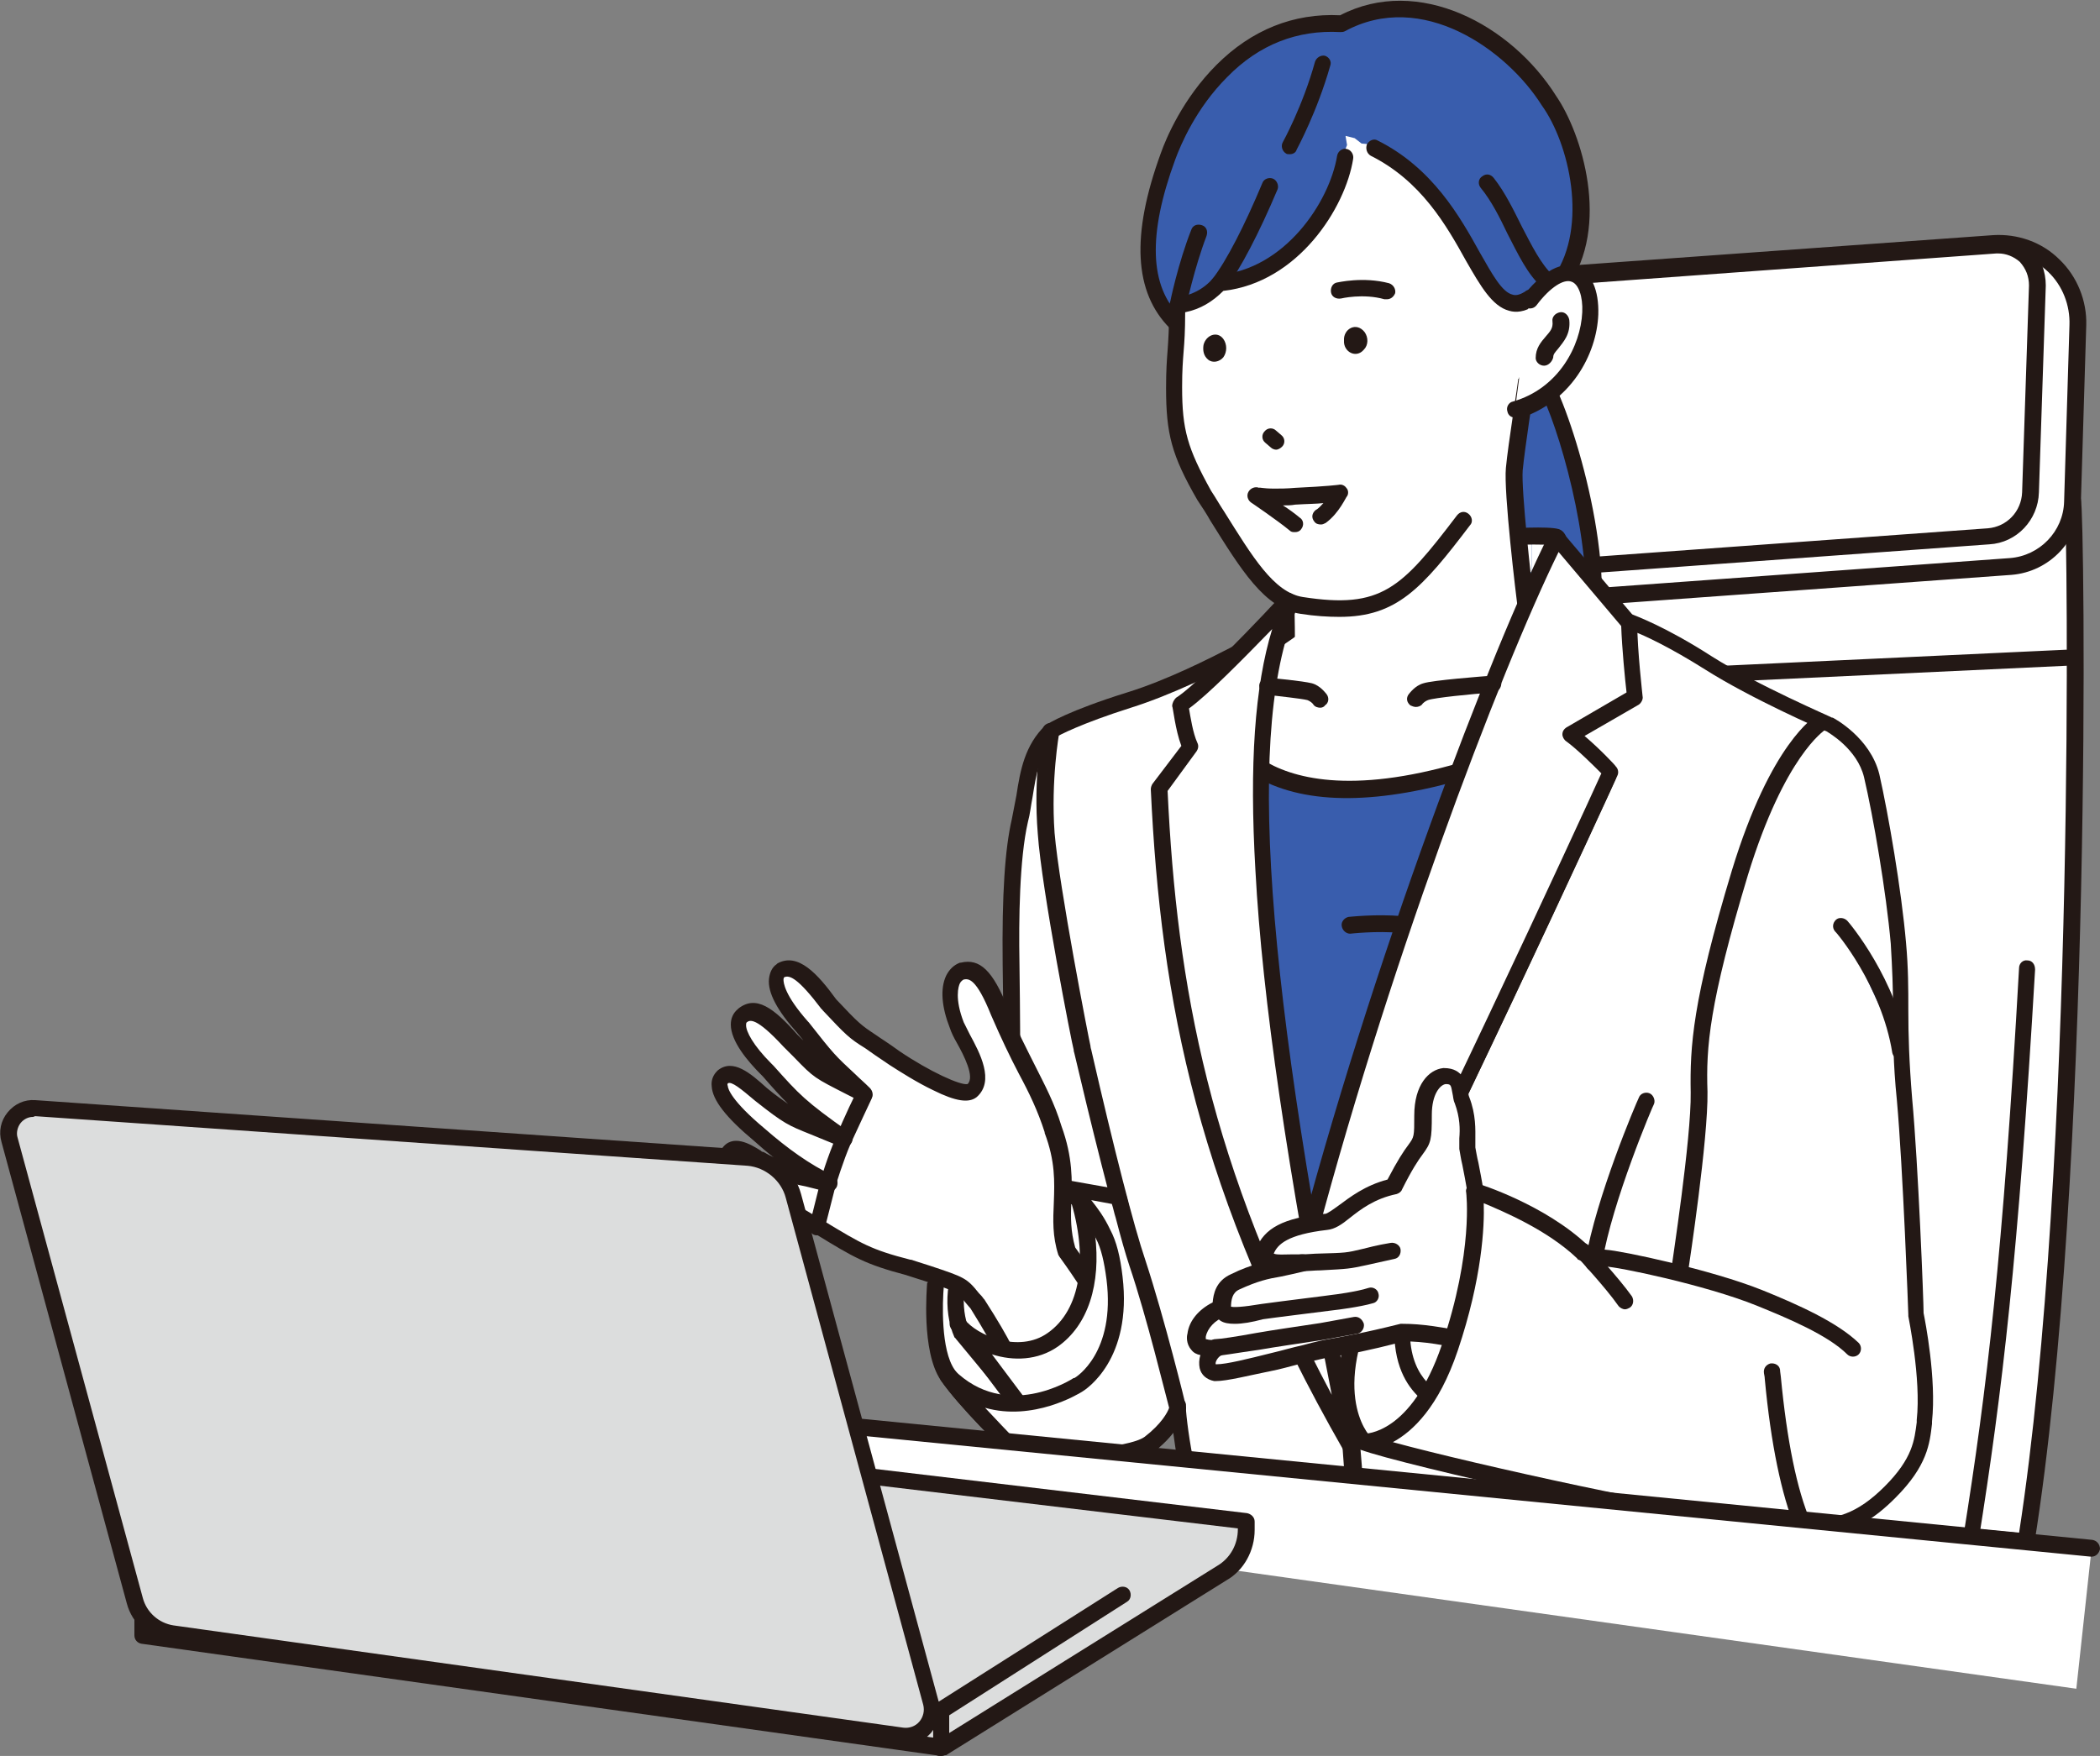 <?xml version="1.0" encoding="utf-8"?>
<!-- Generator: Adobe Illustrator 27.1.1, SVG Export Plug-In . SVG Version: 6.00 Build 0)  -->
<svg version="1.1" id="レイヤー_1" xmlns="http://www.w3.org/2000/svg" xmlns:xlink="http://www.w3.org/1999/xlink" x="0px"
	 y="0px" viewBox="0 0 275 230" style="enable-background:new 0 0 275 230;" xml:space="preserve">
<rect x="0" y="0" width="275" height="230" fill="#808080" stroke="none"/>
<style type="text/css">
	.st0{fill:#FFFFFF;}
	.st1{fill:#231815;}
	.st2{fill:#F7F8F8;}
	.st3{fill:none;}
	.st4{fill:#395DAD;}
	.st5{clip-path:url(#SVGID_00000098933585327213048060000004728943653582073230_);}
	.st6{fill:#76ADDA;}
	.st7{clip-path:url(#SVGID_00000080208305563621123630000004319124199790907016_);}
	.st8{clip-path:url(#SVGID_00000168112615327734509010000007959282552886963328_);}
	.st9{clip-path:url(#SVGID_00000144317340638446523030000013044151119065507731_);}
	.st10{fill:#DCDDDD;}
</style>
<g>
	<g>
		<polyline class="st0" points="168.1,78.5 168.5,79.6 168.4,80.6 168.2,81.7 168.5,82.7 168.4,83.8 168.5,84.9 168.5,85.9 
			168.6,87 168.6,88.1 168.2,89.1 168.2,90.2 168.7,91.3 168.6,92.3 168.7,93.4 168,94.5 168.8,95.5 168.5,96.6 168,97.7 
			168.3,98.7 168.7,99.8 168.4,100.9 168.1,101.9 168,103 168.1,104 168.2,105.1 168.6,106.2 168,107.2 168.5,108.3 168.3,109.4 
			168,110.4 168.5,111.5 167.8,112.6 167.9,113.6 168.3,114.7 168,115.8 167.8,116.8 167.5,117.9 167.9,119 168.2,120 167.9,121.1 
			168.1,122.2 167.8,123.2 167.9,124.3 167.9,125.4 168,126.4 167.8,127.5 167.4,128.5 167.3,129.6 167.2,130.7 167.5,131.7 
			167.5,132.8 167.5,133.9 167.5,134.9 167.5,136 166.9,137 167.1,138.1 167.2,139.2 166.8,140.2 166.5,141.3 167.1,142.4 
			166.7,143.4 167,144.5 166.7,145.6 166.6,146.6 166.7,147.7 166.3,148.7 166.2,149.8 166.5,150.9 166,151.9 166.1,153 
			166.1,154.1 166.1,155.1 166.3,156.2 166.1,157.3 165.9,158.3 165.5,159.4 165.5,160.4 165.4,161.5 165.7,162.6 165.7,163.6 
			165.3,164.7 165.1,165.7 165.5,166.8 165.2,167.9 165.3,169 164.9,170 164.6,171 165.1,172.1 164.3,173.2 164.8,174.3 
			164.2,175.3 164.5,176.4 164.6,177.5 164.4,178.5 164.4,179.6 163.8,180.6 163.6,181.6 164.1,182.8 164,183.8 163.7,184.9 
			163.4,185.9 163.1,187 163,188 163.3,189.1 162.8,190.1 163,191.2 163,192 163.9,192.6 165,192.8 166,192.9 167.1,193 
			168.2,192.9 169.3,192.6 170.2,193.4 171.3,193 172.4,193.6 173.4,193.7 174.5,193.6 175.6,193.4 176.6,193.7 177.7,193.4 
			178.7,193.5 179.8,193.8 180.8,193.8 181.9,194.1 182.9,194 184,194.6 185,194.3 186.1,194.6 187.1,194.5 188.2,195.1 
			189.3,194.8 190.3,194.7 191.4,195 192.4,195.2 193.5,195.2 194.5,195.1 195.6,195.6 196.7,195.2 197.7,195.3 198.7,195.8 
			199.8,195.9 200.8,195.9 201.9,196.4 202.9,196.4 204,196 205,196.4 206.1,196.1 207.2,196.1 208.2,196.5 209.3,196.4 
			210.3,197.2 211.4,197 212.5,196.6 213.5,196.7 214.6,196.9 215.6,197.4 216.6,197.6 217.7,197.4 218.8,197.6 219.8,197.4 
			220.9,197.6 221.9,197.9 223,198.1 224.1,197.8 225.1,198.1 226.1,198.4 227.2,198.6 228.3,198.1 229.3,198.8 230.3,199 
			231.4,199 232.5,198.6 233.5,199 234.6,199.2 235.6,199.3 236.7,199.1 237.8,199 238.8,199.7 239.9,199.3 240.9,199.3 242,199.8 
			243,199.4 244,200.2 245.1,200.1 246.2,200.3 247.2,200.2 248.3,200.3 249.4,200.3 250.4,200.4 251.4,200.9 252.5,200.8 
			253.5,201 254.6,201 255.6,201.4 256.8,200.8 257.8,201.5 258.9,201 259.9,201.1 261,201.5 262,201.4 263.1,201.7 264.2,201.5 
			265.2,201.9 265.4,200.9 265.1,199.8 265.6,198.8 265.8,197.7 265.6,196.6 265.8,195.6 266,194.5 266.2,193.5 266.6,192.4 
			267.1,191.4 266.6,190.3 266.6,189.2 267.2,188.2 267,187.1 267.6,186.1 267.4,185 267.6,184 267.3,182.9 268,181.9 268,180.8 
			267.7,179.7 268.2,178.7 268.5,177.6 267.9,176.5 268.4,175.5 268.5,174.4 268.3,173.3 268.4,172.3 269,171.2 269.1,170.2 
			269,169.1 268.5,168 268.6,166.9 268.7,165.9 269.4,164.8 269.3,163.8 269.4,162.7 269,161.6 269.3,160.6 269.5,159.5 
			269.7,158.5 269.6,157.4 269.9,156.3 269.6,155.2 269.5,154.2 270.2,153.1 269.9,152 270.1,151 270,149.9 270.4,148.9 270,147.8 
			270.1,146.7 270,145.6 270,144.6 270.4,143.5 270.7,142.5 270.2,141.4 270.2,140.3 270.3,139.2 270.7,138.2 270.3,137.1 
			270.9,136 271.1,135 270.6,133.9 270.5,132.8 270.8,131.8 270.7,130.7 271.2,129.6 270.6,128.6 270.7,127.5 270.7,126.4 
			270.8,125.4 271.4,124.3 270.8,123.2 270.9,122.2 271.2,121.1 270.9,120 271.1,119 271.2,117.9 271.7,116.8 271,115.7 
			271.3,114.7 271.2,113.6 271.4,112.6 271.6,111.5 271.4,110.4 271.2,109.3 271.3,108.3 271.2,107.2 271.2,106.1 271.8,105.1 
			271.9,104 271.2,102.9 271.5,101.9 271.7,100.8 271.9,99.7 271.2,98.7 271.7,97.6 271.2,96.5 271.5,95.5 271.2,94.4 271.6,93.3 
			271.8,92.3 271.5,91.2 271.7,90.1 271.4,89.1 271.4,88 271.4,86.9 271.3,85.9 271.2,84.8 271.5,83.7 271.9,82.7 271.8,81.6 
			271.3,80.5 271.6,79.5 271.7,78.4 271.6,77.3 271.7,76.3 271.5,75.2 271.7,74.1 271.5,73.1 271.3,72 271.2,70.9 271.7,69.9 
			271.2,68.8 271.6,67.7 271.7,66.6 271.4,65.6 		"/>
		<path class="st1" d="M265.2,203h-0.1l-102.3-9.6c-0.3,0-0.6-0.2-0.7-0.4c-0.2-0.2-0.3-0.5-0.2-0.8c5.2-50.8,5.9-95.4,5.4-113.7
			c0-0.6,0.5-1.1,1.1-1.1s1.1,0.5,1.1,1.1c0.4,18.2-0.3,62.4-5.3,112.9l100.2,9.4c7.5-48.5,6.3-132.4,6-134.9
			c-0.1-0.6,0.2-1.1,0.8-1.3c0.6-0.2,1.2,0.2,1.3,0.8c0.5,1.8,1.6,88.6-6.1,136.8C266.2,202.6,265.7,203,265.2,203z M270.3,65.8
			C270.3,65.9,270.3,65.9,270.3,65.8C270.3,65.9,270.3,65.9,270.3,65.8z"/>
	</g>
	<g>
		<g>
			<path class="st2" d="M258.2,201.4c3.2-19.8,5.2-37.2,7.3-74.6"/>
			<path class="st1" d="M258.2,202.5c-0.1,0-0.1,0-0.2,0c-0.6-0.1-1-0.7-0.9-1.2c3.1-19.4,5.2-37,7.3-74.5c0-0.6,0.5-1.1,1.1-1
				c0.6,0,1,0.5,1,1.2c-2.2,37.6-4.3,55.3-7.4,74.8C259.1,202.1,258.7,202.5,258.2,202.5z"/>
		</g>
		<g>
			<polygon class="st0" points="183.3,80.1 184.3,80.1 185.3,79.6 186.4,79.5 187.5,79.7 188.5,79.7 189.6,79.7 190.6,79.3 
				191.7,79.3 192.7,79.4 193.8,79 194.8,79.2 195.9,79 196.9,79.2 198,78.8 199,78.6 200.1,78.8 201.1,78.7 202.2,78.4 203.2,78.5 
				204.3,78.6 205.3,78.3 206.4,78.4 207.4,78 208.5,78.2 209.6,78.1 210.6,77.7 211.7,77.9 212.7,78 213.8,78 214.8,77.8 
				215.9,77.7 216.9,77.8 218,77.6 219,77.6 220,77.1 221.1,77.3 222.2,77.1 223.2,77.1 224.3,77 225.3,76.8 226.4,77.1 227.4,76.9 
				228.5,76.9 229.5,76.4 230.6,76.8 231.7,76.7 232.7,76.4 233.8,76.6 234.8,76.2 235.8,75.9 236.9,75.8 238,76.2 239,75.9 
				240.1,75.9 241.1,75.9 242.2,75.6 243.2,75.9 244.3,75.5 245.3,75.4 246.4,75.3 247.4,75.2 248.5,75.1 249.6,75.4 250.6,75 
				251.6,74.8 252.7,75 253.7,74.6 254.8,74.9 255.8,74.5 256.9,74.5 258,74.3 259,74.5 260.1,74.2 261.1,74.2 262.2,74.3 263.2,74 
				264.3,73.8 265.4,73.9 266.4,73.5 267.3,73 268.2,72.4 269,71.5 269.6,70.7 270.1,69.7 270.4,68.7 270.8,67.7 271.3,66.7 
				271.3,65.7 271.5,64.6 271.2,63.6 271.4,62.5 271.4,61.5 271.4,60.4 271.4,59.4 271.7,58.3 271.3,57.3 271.9,56.2 271.6,55.2 
				271.5,54.1 271.9,53.1 271.7,52 271.9,51 272,49.9 272,48.9 271.9,47.8 272.2,46.8 272,45.7 271.9,44.7 272,43.6 271.9,42.6 
				272.3,41.5 271.7,40.5 271.6,39.4 271.6,38.2 270.8,37.4 270.3,36.4 269.6,35.6 268.8,34.9 267.9,34.3 267.2,33.5 266.3,32.9 
				265.3,32.3 264.2,32.3 263.2,32.1 262.1,32.1 261,31.8 260,32.2 258.9,31.9 257.9,32.1 256.9,32.3 255.8,32.2 254.8,32.4 
				253.7,32.6 252.6,32.5 251.6,32.5 250.6,32.8 249.5,32.8 248.4,32.6 247.4,32.6 246.4,33.2 245.3,32.9 244.2,33.1 243.2,33.4 
				242.2,33.5 241.1,33.1 240,33.2 239,33.5 237.9,33.4 236.9,33.8 235.8,33.5 234.8,34 233.8,34 232.7,33.9 231.6,33.7 230.6,34.2 
				229.5,34.2 228.5,34.1 227.4,34.4 226.4,34.7 225.3,34.4 224.3,34.8 223.3,34.9 222.2,34.7 221.1,34.9 220.1,34.9 219,35 
				218,35.2 216.9,35.3 215.9,35.1 214.8,35 213.8,35.3 212.7,35.2 211.7,35.5 210.6,35.5 209.6,35.8 208.5,35.6 207.5,35.7 
				206.4,36 205.4,36.1 204.3,36.1 203.3,36.1 202.2,36 201.1,36 200.1,36.5 199,36.1 198,36.2 197,36.8 195.9,36.5 194.9,36.9 
				193.8,36.5 192.7,36.6 191.7,37.2 190.6,36.8 189.6,37.1 188.5,37 187.5,37.2 186.4,37.2 185.4,37.5 184.3,37.5 183.3,37.7 
				182.1,37.4 181.1,37.9 180.2,38.5 179.2,39 178.6,40 178.1,41 177.4,41.9 177.4,43 176.8,44 177,45.1 177.2,46.2 177.2,47.3 
				176.8,48.3 177,49.4 176.8,50.5 176.7,51.6 176.8,52.6 176.6,53.7 176.5,54.8 176.5,55.9 176.6,56.9 176.4,58 176.4,59.1 
				176.8,60.2 176.7,61.2 176.3,62.3 176.3,63.4 176.6,64.5 176.5,65.5 176.1,66.6 176.5,67.7 176.4,68.8 176.2,69.8 176.4,70.9 
				176.1,72 176,73 176.1,74.1 176.5,75 176.9,75.9 177,77.1 178,77.6 178.6,78.4 179.5,78.8 180.3,79.6 181.2,79.9 182.2,80.2 			
				"/>
			<path class="st1" d="M182.8,81.1c-2,0-3.9-0.8-5.3-2.2c-1.6-1.5-2.4-3.7-2.4-5.9l0.9-29c0.1-4,3.2-7.3,7.2-7.6l77.8-5.6
				c3.2-0.2,6.4,0.9,8.7,3.2c2.3,2.2,3.6,5.4,3.5,8.6l-0.7,23.1c-0.2,5.1-4.1,9.2-9.1,9.6l-80,5.8l0,0
				C183.1,81.1,183,81.1,182.8,81.1z M183.3,80L183.3,80L183.3,80z M261.8,33c-0.2,0-0.4,0-0.7,0l-77.8,5.6
				c-2.9,0.2-5.1,2.6-5.2,5.5l-0.9,29c-0.1,1.6,0.6,3.1,1.7,4.2c1.1,1.1,2.7,1.7,4.3,1.6l80-5.8c3.9-0.3,7-3.5,7.1-7.4l0.7-23.1
				c0.1-2.6-0.9-5.2-2.8-7C266.4,33.9,264.2,33,261.8,33z"/>
		</g>
		<g>
			<polygon class="st0" points="176.2,76.6 177.3,76.2 178.3,76.3 179.4,75.9 180.4,75.9 181.5,75.8 182.6,76.1 183.6,76 
				184.6,75.8 185.7,75.5 186.8,75.7 187.8,75.4 188.9,75.5 189.9,75.4 191,75.5 192,75.3 193.1,75.2 194.1,75.1 195.2,75.2 
				196.2,74.8 197.3,74.8 198.3,74.5 199.4,74.9 200.4,74.6 201.5,74.5 202.5,74.6 203.6,74.6 204.6,74.3 205.7,74.2 206.7,73.9 
				207.8,74 208.8,73.8 209.9,73.7 210.9,73.8 212,73.9 213,73.8 214.1,73.6 215.1,73.5 216.2,73.7 217.2,73.3 218.3,73.3 
				219.3,73.4 220.4,73.1 221.4,72.9 222.5,73.2 223.5,72.7 224.6,72.6 225.7,72.9 226.7,73 227.8,72.9 228.8,72.3 229.9,72.7 
				230.9,72.6 232,72.6 233,72.5 234.1,72.1 235.1,72.1 236.2,72.1 237.2,71.7 238.3,71.8 239.3,71.6 240.4,71.5 241.4,71.8 
				242.5,71.3 243.5,71.5 244.6,71.5 245.6,71.3 246.7,71.2 247.8,71.4 248.8,70.9 249.8,70.8 250.9,70.7 251.9,70.8 253,70.7 
				254.1,70.7 255.1,70.4 256.2,70.5 257.2,70.3 258.3,70.3 259.3,70.6 260.4,70 261.4,70.1 262.6,69.9 263.6,69.4 264.1,68.3 
				264.9,67.5 265.5,66.7 266,65.6 266,64.5 265.8,63.4 265.9,62.3 265.8,61.2 265.9,60.1 265.9,59.1 265.9,58 266.1,56.9 
				266.1,55.8 265.9,54.7 266.5,53.7 266.3,52.6 266.2,51.5 266.6,50.4 266.5,49.3 266.4,48.2 266.7,47.2 266.2,46.1 266.7,45 
				266.5,43.9 266.6,42.8 266.8,41.7 266.9,40.7 266.8,39.6 266.7,38.5 266.6,37.4 266.6,36.4 266.5,35.3 265.8,34.4 265.3,33.4 
				264.4,32.7 263.4,32.4 262.4,32.1 261.3,32.1 260.2,32 259.2,32.1 258.1,32.3 257.1,32.3 256,32.2 255,32.8 253.9,32.5 
				252.9,32.7 251.8,32.6 250.8,32.9 249.7,32.8 248.7,32.9 247.6,33.1 246.6,33.2 245.5,33.5 244.5,33.4 243.4,33.4 242.4,33.4 
				241.3,33.6 240.3,33.6 239.2,34 238.2,34 237.1,34 236.1,34 235,34 234,34.1 232.9,34 231.9,34.5 230.8,34.4 229.8,34.4 
				228.7,34.7 227.7,34.7 226.6,34.6 225.6,34.9 224.5,34.6 223.5,34.7 222.4,35.1 221.4,35.2 220.3,35.2 219.3,35 218.2,35.4 
				217.2,35.3 216.1,35.2 215.1,35.4 214,35.7 213,35.8 211.9,35.9 210.8,35.7 209.8,36 208.8,36 207.7,35.8 206.7,36.3 205.6,36.4 
				204.6,36.5 203.5,36.1 202.4,36.2 201.4,36.4 200.3,36.4 199.3,36.4 198.2,36.8 197.2,36.5 196.1,36.6 195.1,37.1 194,36.8 
				193,36.9 191.9,37 190.9,37.3 189.8,37.4 188.8,37.4 187.7,37.2 186.7,37.6 185.6,37.6 184.6,37.6 183.5,38 182.4,37.6 181.4,38 
				180.3,37.8 179.3,38.3 178.2,38 177.2,38.4 176.1,38.2 175.2,38.7 174.3,39 173.2,39.2 172.4,40 172.2,41.1 171.7,42 171.7,43 
				171.6,44.1 171.3,45.2 171.6,46.3 171.7,47.3 171.3,48.4 171.6,49.5 171.6,50.6 171.1,51.6 171.4,52.7 171.4,53.8 171.2,54.9 
				171.3,55.9 171.3,57 171.1,58.1 170.9,59.2 170.9,60.2 171.3,61.3 170.8,62.4 170.8,63.5 170.8,64.5 170.7,65.6 170.8,66.7 
				171.1,67.8 170.9,68.9 170.5,69.9 170.7,71 170.7,72.1 171.3,73.1 171.8,74 172.4,74.8 173.2,75.5 174.1,76.1 175.2,76.1 			"/>
			<path class="st1" d="M175.9,77.5c-1.6,0-3.1-0.6-4.3-1.8c-1.3-1.2-2-3-1.9-4.7l0.9-28c0.1-3.1,2.5-5.6,5.5-5.8l85.2-6.2
				c1.7-0.1,3.5,0.5,4.7,1.7c1.3,1.2,1.9,2.9,1.9,4.7L267,64.5c-0.1,3.6-2.9,6.6-6.5,6.8l-84.2,6.1C176.2,77.5,176,77.5,175.9,77.5z
				 M261.7,33.2c-0.1,0-0.2,0-0.3,0l-85.2,6.2c-1.9,0.1-3.4,1.7-3.5,3.7l-0.9,28c0,1.2,0.4,2.3,1.2,3.1s2,1.2,3.1,1.1l0,0l84.2-6.1
				c2.5-0.2,4.4-2.2,4.5-4.7l0.9-27.1c0-1.2-0.4-2.2-1.2-3.1C263.7,33.6,262.7,33.2,261.7,33.2z"/>
		</g>
		<g>
			<line class="st3" x1="270.7" y1="86" x2="168.2" y2="90.9"/>
			<path class="st1" d="M168.2,92c-0.6,0-1-0.5-1.1-1c0-0.6,0.4-1.1,1-1.1l102.5-4.8c0.6,0,1.1,0.4,1.1,1s-0.4,1.1-1,1.1L168.2,92
				C168.3,92,168.2,92,168.2,92z"/>
		</g>
	</g>
	<g>
		<path class="st4" d="M201.8,49.4c2.5,3.3,8.7,22.6,6.5,33.9c-0.2-0.2-10.7-9.5-10.7-9.5l-6.3-17.7
			C191.3,56.1,201.7,49.6,201.8,49.4z"/>
		<path class="st1" d="M208.3,84.4c-0.2,0-0.4-0.1-0.6-0.2c-0.2-0.2-6-5.3-10.8-9.6c-0.1-0.1-0.2-0.3-0.3-0.4l-6.3-17.7
			c-0.2-0.5,0-1,0.4-1.3c3.7-2.4,9.8-6.2,10.4-6.6c0.2-0.2,0.4-0.2,0.6-0.3c0.4,0,0.7,0.1,0.9,0.4c2.5,3.3,9,22.9,6.7,34.8
			c-0.1,0.4-0.3,0.7-0.7,0.8C208.6,84.4,208.4,84.4,208.3,84.4z M198.5,73.2c3,2.6,6.9,6.2,9,8c1.1-10.2-3.5-25.7-6-30.3
			c-1.2,0.8-3.7,2.4-8.9,5.7L198.5,73.2z M200.9,48.8L200.9,48.8L200.9,48.8z M200.9,48.8L200.9,48.8L200.9,48.8z"/>
	</g>
	<g>
		<g>
			<g>
				<defs>
					<path id="SVGID_1_" d="M196.3,70.4c0,0,6.3-0.4,7.6,0s-0.3,9.5-0.3,9.5l-7.6,1.7L196.3,70.4z"/>
				</defs>
				<clipPath id="SVGID_00000114788687246536267650000004936239031707985851_">
					<use xlink:href="#SVGID_1_"  style="overflow:visible;"/>
				</clipPath>
				<g style="clip-path:url(#SVGID_00000114788687246536267650000004936239031707985851_);">
					<rect x="194.9" y="69.3" class="st3" width="5.7" height="6.7"/>
					<rect x="194.9" y="69.3" class="st0" width="5.7" height="6.7"/>
					<ellipse class="st6" cx="197.7" cy="72.7" rx="1.1" ry="1.1"/>
					<path class="st6" d="M194.9,74.9c0.6,0,1.1,0.5,1.1,1.1h-1.1V74.9z"/>
					<path class="st6" d="M200.6,74.9V76h-1.1C199.5,75.4,200,74.9,200.6,74.9z"/>
					<path class="st6" d="M194.9,70.5v-1.1h1.1C196,70,195.5,70.5,194.9,70.5z"/>
					<path class="st6" d="M199.5,69.3h1.1v1.1C200,70.5,199.5,70,199.5,69.3z"/>
				</g>
			</g>
			<g>
				<defs>
					<path id="SVGID_00000083799210778759337310000003442772661370935984_" d="M196.3,70.4c0,0,6.3-0.4,7.6,0s-0.3,9.5-0.3,9.5
						l-7.6,1.7L196.3,70.4z"/>
				</defs>
				<clipPath id="SVGID_00000056410568546593139270000012280015658074063773_">
					<use xlink:href="#SVGID_00000083799210778759337310000003442772661370935984_"  style="overflow:visible;"/>
				</clipPath>
				<g style="clip-path:url(#SVGID_00000056410568546593139270000012280015658074063773_);">
					<rect x="194.9" y="76.1" class="st3" width="5.7" height="6.7"/>
					<rect x="194.9" y="76.1" class="st0" width="5.7" height="6.7"/>
					<ellipse class="st6" cx="197.7" cy="79.4" rx="1.1" ry="1.1"/>
					<path class="st6" d="M194.9,81.7c0.6,0,1.1,0.5,1.1,1.1h-1.1V81.7z"/>
					<path class="st6" d="M200.6,81.7v1.1h-1.1C199.5,82.2,200,81.7,200.6,81.7z"/>
					<path class="st6" d="M194.9,77.2v-1.1h1.1C196,76.7,195.5,77.2,194.9,77.2z"/>
					<path class="st6" d="M199.5,76.1h1.1v1.1C200,77.2,199.5,76.7,199.5,76.1z"/>
				</g>
			</g>
			<g>
				<defs>
					<path id="SVGID_00000119104796691527631820000015210979905520729274_" d="M196.3,70.4c0,0,6.3-0.4,7.6,0s-0.3,9.5-0.3,9.5
						l-7.6,1.7L196.3,70.4z"/>
				</defs>
				<clipPath id="SVGID_00000090994608721778125880000009435752830324066205_">
					<use xlink:href="#SVGID_00000119104796691527631820000015210979905520729274_"  style="overflow:visible;"/>
				</clipPath>
				<g style="clip-path:url(#SVGID_00000090994608721778125880000009435752830324066205_);">
					<rect x="200.6" y="69.3" class="st3" width="5.7" height="6.7"/>
					<rect x="200.6" y="69.3" class="st0" width="5.7" height="6.7"/>
					<ellipse class="st6" cx="203.5" cy="72.7" rx="1.1" ry="1.1"/>
					<path class="st6" d="M200.6,74.9c0.6,0,1.1,0.5,1.1,1.1h-1.1V74.9z"/>
					<path class="st6" d="M206.3,74.9V76h-1.1C205.2,75.4,205.7,74.9,206.3,74.9z"/>
					<path class="st6" d="M200.6,70.5v-1.1h1.1C201.7,70,201.2,70.5,200.6,70.5z"/>
					<path class="st6" d="M205.2,69.3h1.1v1.1C205.7,70.5,205.2,70,205.2,69.3z"/>
				</g>
			</g>
			<g>
				<defs>
					<path id="SVGID_00000006707323866013220480000001061082496463892914_" d="M196.3,70.4c0,0,6.3-0.4,7.6,0s-0.3,9.5-0.3,9.5
						l-7.6,1.7L196.3,70.4z"/>
				</defs>
				<clipPath id="SVGID_00000065785278235331040510000005090573205677134512_">
					<use xlink:href="#SVGID_00000006707323866013220480000001061082496463892914_"  style="overflow:visible;"/>
				</clipPath>
				<g style="clip-path:url(#SVGID_00000065785278235331040510000005090573205677134512_);">
					<rect x="200.6" y="76.1" class="st3" width="5.7" height="6.7"/>
					<rect x="200.6" y="76.1" class="st0" width="5.7" height="6.7"/>
					<ellipse class="st6" cx="203.5" cy="79.4" rx="1.1" ry="1.1"/>
					<path class="st6" d="M200.6,81.7c0.6,0,1.1,0.5,1.1,1.1h-1.1V81.7z"/>
					<path class="st6" d="M206.3,81.7v1.1h-1.1C205.2,82.2,205.7,81.7,206.3,81.7z"/>
					<path class="st6" d="M200.6,77.2v-1.1h1.1C201.7,76.7,201.2,77.2,200.6,77.2z"/>
					<path class="st6" d="M205.2,76.1h1.1v1.1C205.7,77.2,205.2,76.7,205.2,76.1z"/>
				</g>
			</g>
		</g>
		<path class="st1" d="M196,82.7c-0.2,0-0.5-0.1-0.7-0.2c-0.3-0.2-0.4-0.5-0.4-0.9l0.3-11.2c0-0.6,0.5-1,1-1.1
			c1.5-0.1,6.6-0.4,7.9,0c1.2,0.4,1.5,1.9,1.1,6c-0.2,2.3-0.6,4.6-0.6,4.7c-0.1,0.4-0.4,0.8-0.8,0.9l-7.6,1.7
			C196.2,82.7,196.1,82.7,196,82.7z M197.4,71.4l-0.3,8.8l5.5-1.2c0.5-3.1,0.8-6.5,0.6-7.6C202.3,71.3,199.8,71.3,197.4,71.4z"/>
	</g>
	<g>
		<polyline class="st4" points="200.3,39.1 201.3,38.7 202.3,38.1 203.4,37.5 204.5,37.1 205,36.1 205.4,35.1 206.1,34.3 
			206.3,33.3 206.6,32.2 207,31.2 206.9,30.1 207,29.1 207.2,28.1 207.2,27 207.1,26 207,24.9 206.9,23.9 206.7,22.8 206.6,21.8 
			206.2,20.8 206.1,19.7 205.8,18.7 205.5,17.7 204.9,16.8 204.6,15.8 204.2,14.8 203.5,14 203,13.1 202.3,12.2 201.7,11.4 
			201.1,10.5 200.5,9.6 199.8,8.8 199,8.1 198.2,7.4 197.5,6.6 196.6,6 195.8,5.3 194.9,4.7 193.9,4.3 193.1,3.6 192.2,3.1 
			191.1,2.9 190.2,2.3 189.2,2 188.1,1.8 187.1,1.4 186.1,1.4 185,1.3 184,1.2 182.9,1 181.9,1.3 180.8,1.3 179.7,1.4 178.7,1.6 
			177.8,2.3 176.7,2.4 175.8,3 174.8,3 173.7,2.8 172.7,3.2 171.6,3.1 170.6,3.5 169.5,3.6 168.5,4 167.5,4.2 166.6,4.7 165.6,5.2 
			164.7,5.8 163.7,6.1 162.9,6.8 162,7.4 161.2,8.1 160.6,9 159.7,9.6 159.1,10.5 158.4,11.3 157.7,12.1 157.2,13 156.4,13.8 
			156,14.8 155.3,15.6 154.8,16.6 154.4,17.5 153.8,18.4 153.6,19.5 153.2,20.5 152.7,21.4 152.3,22.4 152,23.4 151.8,24.4 
			151.6,25.4 151.2,26.4 151.1,27.5 150.9,28.5 150.8,29.5 150.5,30.6 150.5,31.6 150.5,32.7 150.4,33.7 150.6,34.8 150.7,35.8 
			150.8,36.9 151.3,37.8 151.6,38.8 152.1,39.7 152.7,40.6 153.2,41.5 153.9,42.3 		"/>
		<path class="st1" d="M154,43.3c-0.3,0-0.5-0.1-0.8-0.3c-4.7-4.7-5.1-12.2-1.2-22.9c0.7-2,2.9-7.2,7.3-11.6
			c4.6-4.6,10.1-6.8,16.2-6.5c10.2-5.3,22.4,1.2,28.3,10.6c3.3,4.8,7.2,17,1.4,25.1c-0.1,0.1-0.2,0.2-0.4,0.3l-4.1,2.2
			c-0.5,0.3-1.2,0.1-1.5-0.4s-0.1-1.2,0.4-1.5l3.9-2.1c4.5-6.6,2-17.4-1.6-22.4l0,0c-4.6-7.3-15.7-15.2-25.8-9.7
			c-0.2,0.1-0.4,0.1-0.6,0.1c-5.6-0.3-10.6,1.6-14.8,5.9c-4.1,4.1-6.1,8.9-6.8,10.8c-3.6,9.8-3.4,16.6,0.7,20.6
			c0.4,0.4,0.4,1.1,0,1.5C154.6,43.2,154.3,43.3,154,43.3z"/>
	</g>
	<g>
		<polyline class="st0" points="191.7,68.1 191.1,69 190.4,69.9 189.5,70.5 189,71.5 188.4,72.4 187.8,73.3 186.8,73.9 186.2,74.8 
			185.5,75.6 184.6,76.3 183.7,76.9 182.9,77.6 181.9,78 181,78.6 180,78.9 179,79.3 178,79.6 176.9,79.8 175.8,79.7 174.7,79.9 
			173.7,79.7 172.6,79.4 171.6,79.2 170.4,79.5 170.4,79.4 169.5,79 168.4,78.8 167.6,78.1 166.8,77.5 166.1,76.7 165.3,76 
			164.4,75.4 163.9,74.5 163.2,73.7 162.8,72.7 162.2,71.9 161.7,71 161.2,70.1 160.4,69.4 160,68.4 159.6,67.4 158.9,66.6 
			158.1,65.9 157.8,64.8 157.5,65 157.3,63.9 156.9,62.9 156.3,62 155.9,61 155.3,60.1 155,59.1 154.8,58.1 154.3,57.1 154.2,56 
			153.9,55 154.1,53.9 153.8,52.9 154,51.8 153.6,50.7 153.5,50.7 153.5,49.6 153.9,48.6 153.9,47.5 154.1,46.4 154.2,45.4 
			153.8,44.3 154,43.2 153.9,42.1 154.4,41 154.4,40 154.2,40 155.2,39.8 156.3,39.7 157.3,39.2 158.1,38.5 159.1,38 159.7,37.1 
			159.7,37.1 160.8,37.2 161.7,36.6 162.8,36.6 163.9,36.3 164.7,35.5 165.8,35.5 166.7,34.8 167.6,34.3 168.2,33.3 169.2,32.9 
			169.9,32.1 170.5,31.2 171.2,30.4 171.9,29.6 172.4,28.7 172.9,27.8 173.8,27.1 174,26 174.6,25.1 174.9,24.1 175.2,23.1 
			175.5,22.1 176,21.1 176,20 176.4,19 176.2,17.8 177.4,18.1 178.3,18.8 179.4,18.9 180.2,19.7 181.1,20.1 182.2,20.4 182.9,21.1 
			183.9,21.7 184.6,22.5 185.4,23.1 186.3,23.8 186.8,24.7 187.4,25.6 188.1,26.4 188.9,27 189.3,28.1 190.2,28.7 190.5,29.8 
			191.1,30.6 191.6,31.6 192.4,32.3 192.7,33.3 193.4,34.1 194,35.1 194.2,36.1 195,36.9 195.5,37.8 196,38.8 196.7,39.6 
			197.6,40.1 198.6,40.4 199.4,39.7 200.3,39.2 201.3,38.9 202.4,38.6 203.3,38.1 204.2,37.3 205.3,37.1 204.8,38.1 204.7,39.2 
			203.9,40.1 203.5,41.1 203.1,42 203,43.2 202.3,44 202.1,45.1 201.5,46 201.2,47.1 200.9,48.1 200.4,49.1 199.9,50 199.8,51.1 
			199.9,52.1 199.4,53.1 199.2,54.2 198.9,55.2 199.2,56.3 199.1,57.4 198.7,58.4 198.6,59.4 198.2,60.4 198.5,61.5 198.2,62.5 
			198.6,63.6 198.3,64.6 198.4,65.7 198.7,66.7 198.9,67.7 199,68.8 198.8,69.8 199,70.9 199.2,71.9 199.1,73 199.3,74 199.6,75 
			199.2,76.1 199.6,77.1 199.5,78.2 200,79.2 199.9,80.2 199.5,81.2 199.2,82.2 199.1,83.4 198.3,84.2 198.3,85.4 197.9,86.4 
			197.7,87.4 197.1,88.4 196.5,89.3 196.5,90.5 195.9,91.4 195.8,92.5 195.1,93.4 194.9,94.5 194.5,95.5 194.1,96.5 193.7,97.6 
			193.8,98.8 193.5,99.9 193.2,101 192.1,101.2 191.1,101.7 190.2,102.2 189.1,102.5 188.2,103 187.3,103.7 186.3,104.2 
			185.4,104.6 184.4,105.2 183.3,105.3 182.3,105.7 181.5,106.4 180.3,106.5 179.3,107 178.4,107.6 177.6,108.3 176.5,108.6 
			175.5,108.8 174.6,109.6 173.7,110.1 172.6,110.2 171.7,109.7 171,108.9 170.4,108 169.7,107.2 168.8,106.6 167.9,106 167,105.4 
			166.4,104.5 165.8,103.6 164.7,103.3 164,102.5 163.2,101.7 162.5,101 161.7,100.3 161,99.4 160.2,98.8 159.3,98.2 158.8,97.1 
			157.9,96.5 157,96 156.3,95.2 155.7,94.2 154.6,93.8 		"/>
	</g>
	<g>
		<path class="st1" d="M172.6,111.4c-0.3,0-0.5-0.1-0.7-0.3l-17.8-16.7c-0.4-0.4-0.5-1.1-0.1-1.5s1.1-0.5,1.5-0.1l17.3,16.2
			l19.4-8.9l0.9-3.9v-0.1l5.7-16.1c-0.3-2.1-1.9-15.6-1.6-18.7c0.3-3.2,1.6-11.2,1.6-11.5c0-0.1,0-0.2,0.1-0.2l4.3-10.4l-2.5,1
			c-1.1,0.6-2.1,0.8-3.1,0.5c-2.2-0.6-3.7-3.2-5.6-6.5c-2.6-4.7-5.9-10.5-12.5-13.8c-0.5-0.3-0.7-0.9-0.5-1.5
			c0.3-0.5,0.9-0.8,1.4-0.5c7.2,3.6,10.8,10,13.4,14.7c1.6,2.8,2.9,5.2,4.3,5.5c0.3,0.1,0.8,0.1,1.6-0.4c0,0,0.1,0,0.1-0.1l4.9-2.1
			c0.4-0.2,0.9-0.1,1.2,0.2s0.4,0.8,0.2,1.2L201,50.3c-0.2,1.1-1.3,8.3-1.6,11.3c-0.2,2.6,1.1,14.2,1.6,18.5c0,0.2,0,0.3-0.1,0.5
			l-5.8,16.3l-1,4.3c-0.1,0.3-0.3,0.6-0.6,0.7l-20.6,9.4C172.9,111.4,172.7,111.4,172.6,111.4z"/>
	</g>
	<g>
		<path class="st1" d="M175.4,80.8c-1.5,0-3.2-0.1-5.1-0.4c-4.7-0.7-7.8-5.8-11.8-12.2c-0.5-0.9-1.1-1.8-1.7-2.7l0,0
			c-3.4-5.9-4.1-8.7-4.1-14.7c0-2.3,0.1-3.6,0.2-4.9c0.1-1.4,0.2-2.9,0.2-5.8c0-0.5,0.4-1,0.9-1.1c2-0.3,3.6-1.1,4.9-2.6
			c0.2-0.2,0.4-0.3,0.7-0.4c8.6-0.7,14.5-9.5,15.5-15.6c0.1-0.6,0.7-1,1.2-0.9c0.6,0.1,1,0.7,0.9,1.3c-1,6.4-7.2,16.2-17,17.3
			c-1.4,1.4-3,2.4-5,2.8c0,2.5-0.1,3.9-0.2,5.1c-0.1,1.3-0.2,2.5-0.2,4.7c0,5.6,0.7,8,3.8,13.6c0.6,0.9,1.1,1.8,1.7,2.7
			c3.7,5.9,6.5,10.6,10.3,11.2c10.3,1.6,12.9-1.1,20.2-10.7c0.4-0.5,1-0.6,1.5-0.2s0.6,1.1,0.2,1.5
			C186.2,77.1,182.9,80.8,175.4,80.8z"/>
	</g>
	<g>
		<polygon class="st4" points="158.9,93.6 159.4,94.6 159.7,95.6 160.6,96.3 161.2,97.2 161.6,98.2 162.4,98.9 163.2,99.6 
			164.2,100 164.9,100.8 166,101 166.9,101.4 167.8,102.1 168.8,102.1 169.8,102.5 170.8,102.9 171.8,102.9 172.9,103 173.9,103.3 
			174.9,103.5 176,103.4 177,103.5 178,103.3 179.1,103.2 180.1,103.5 181.1,103.1 182.2,103 183.2,103.1 184.2,102.6 185.3,102.5 
			186.3,102.3 187.3,102.1 188.3,101.8 189.3,101.7 190.3,101.1 191.4,101.2 192.3,100.5 193.3,100.2 194.4,100.1 194.3,101.2 
			193.8,102.2 193.7,103.2 193.6,104.3 193.4,105.3 193.4,106.4 193.1,107.4 192.8,108.4 192.7,109.5 192.6,110.5 192.5,111.6 
			192.3,112.6 192.2,113.7 191.9,114.7 192,115.8 192,116.9 191.6,117.9 191.6,118.9 191.1,119.9 191.3,121 190.9,122 190.7,123.1 
			190.6,124.1 190.4,125.2 190.5,126.3 190.3,127.3 190.1,128.3 190,129.4 189.8,130.4 189.4,131.4 189.3,132.5 189.3,133.6 
			189.2,134.6 189.2,135.7 189,136.7 188.4,137.7 188.7,138.8 188.3,139.8 188.1,140.9 187.9,141.9 187.8,143 187.7,144 
			187.5,145.1 187.6,146.1 187.4,147.2 186.9,148.2 187.1,149.3 186.6,150.3 186.6,151.3 186.6,152.4 186.2,153.4 186.1,154.5 
			186.1,155.6 186,156.6 185.8,157.6 185.6,158.7 185.2,159.7 185.1,160.8 185.1,161.8 184.9,162.9 183.9,163.3 183.1,164.1 
			182.3,164.8 181.2,165.1 180.4,165.9 179.4,166.4 178.5,166.9 177.6,167.4 176.7,168 175.9,168.8 175.1,169.5 174,169.8 
			173.1,170.4 172.3,171.2 171.3,171.7 170.5,172.2 170,171.4 169.3,170.5 168.6,169.7 168.4,168.6 167.6,167.8 166.9,167 
			166.5,165.9 166,165 165.2,164.3 164.7,163.3 164.3,162.3 163.6,161.5 163.1,160.5 162.4,159.7 162.1,158.6 161.4,157.8 
			160.6,157 160.3,156 159.7,155.1 159.2,154.1 158.5,153.3 158,152.3 157.1,151.5 157.6,150.4 157.2,149.3 157.2,148.3 
			157.5,147.2 157.7,146.1 157.6,145.1 157.4,144 157.8,142.9 157.5,141.8 157.5,140.8 157.9,139.7 157.7,138.6 157.8,137.6 
			157.6,136.5 158,135.4 157.9,134.4 157.7,133.3 158,132.2 158.1,131.2 158,130.1 157.9,129 158,127.9 158.1,126.9 157.9,125.8 
			158,124.7 158.4,123.7 158.2,122.6 158,121.5 158.4,120.4 158.4,119.4 158.2,118.3 158.2,117.2 158.3,116.1 158.2,115.1 
			158.4,114 158.5,112.9 158.6,111.9 158.7,110.8 158.6,109.7 158.5,108.6 158.4,107.6 158.6,106.5 158.5,105.4 158.6,104.4 
			158.6,103.3 158.9,102.2 158.9,101.1 158.6,100.1 158.9,99 158.9,97.9 158.8,96.9 158.9,95.8 159,94.7 		"/>
		<path class="st1" d="M170.5,173.4c-0.1,0-0.2,0-0.2,0c-0.3-0.1-0.5-0.2-0.7-0.5l-13.1-20.8c-0.1-0.2-0.2-0.4-0.2-0.6l1.7-57.9
			c0-0.5,0.4-1,1-1.1c0.5-0.1,1,0.3,1.2,0.8c0,0.2,1.1,4,5.8,6.6c4.3,2.4,12.7,4.2,28.1-0.9c0.4-0.1,0.7,0,1,0.2s0.4,0.6,0.4,1
			l-9.4,62.8c0,0.3-0.2,0.6-0.5,0.7l-14.4,9.4C170.9,173.3,170.7,173.4,170.5,173.4z M158.4,151.2l12.3,19.6l13.1-8.6l9.1-60.5
			c-12.2,3.7-21.7,3.8-28.2,0.2c-2.2-1.2-3.8-2.7-4.8-4.1L158.4,151.2z"/>
	</g>
	<g>
		<polyline class="st0" points="198.4,53.6 199.4,53.3 200.4,52.9 201.3,52.4 202.2,51.8 203.1,51.2 203.9,50.4 204.6,49.7 
			205.3,48.8 205.9,47.9 206.4,47 206.9,46 207.4,45.1 207.7,44 207.9,43 208.2,41.9 208.2,40.8 208.2,39.8 208.1,38.7 207.8,37.6 
			207.3,36.7 206.5,36 205.5,35.7 204.4,35.8 203.4,36.3 202.5,36.9 201.8,37.6 201,38.4 200.3,39.2 		"/>
		<path class="st1" d="M198.4,54.7c-0.5,0-0.9-0.3-1-0.8c-0.2-0.6,0.2-1.2,0.7-1.3c6-1.7,8.9-7.3,9.1-11.7c0.1-2.1-0.5-3.7-1.4-4
			c-1-0.4-2.8,0.7-4.6,3.1c-0.4,0.5-1.1,0.5-1.5,0.2c-0.5-0.4-0.5-1.1-0.2-1.5c3.3-4.1,5.6-4.3,7-3.7c1.9,0.7,2.9,3,2.8,6.2
			c-0.2,5.2-3.6,11.6-10.6,13.7C198.6,54.7,198.5,54.7,198.4,54.7z"/>
	</g>
	<g>
		<path class="st1" d="M202.2,47.9c-0.6,0-1.1-0.5-1.1-1c0-1.3,0.7-2.1,1.3-2.8s1-1.1,0.9-2c-0.1-0.6,0.4-1.1,1-1.2
			c0.6-0.1,1.1,0.4,1.2,1c0.2,1.9-0.8,2.9-1.4,3.7c-0.5,0.6-0.7,0.8-0.7,1.2C203.3,47.3,202.8,47.9,202.2,47.9L202.2,47.9z"/>
	</g>
	<g>
		<path class="st1" d="M178.7,43.5c0.5,0.7,0.5,1.7-0.1,2.3c-1,1.2-2.7,0.3-2.6-1.2C175.9,43.1,177.6,42.1,178.7,43.5L178.7,43.5z"
			/>
	</g>
	<g>
		<path class="st1" d="M160.2,44.4c0.5,0.7,0.5,1.7,0,2.4c-0.5,0.6-1.4,0.8-2,0.3s-0.7-1.2-0.6-1.9
			C157.9,43.9,159.4,43.3,160.2,44.4L160.2,44.4z"/>
	</g>
	<g>
		<path class="st1" d="M181.6,39.2c-0.1,0-0.2,0-0.3,0c-2.8-0.8-5.7-0.1-5.7-0.1c-0.6,0.1-1.2-0.2-1.3-0.8s0.2-1.2,0.8-1.3
			c0.1,0,3.4-0.8,6.8,0.1c0.6,0.2,0.9,0.8,0.8,1.3C182.5,38.9,182.1,39.2,181.6,39.2z"/>
	</g>
	<g>
		<path class="st1" d="M167.1,58.9c-0.2,0-0.5-0.1-0.7-0.3l-0.7-0.6c-0.5-0.4-0.5-1.1-0.1-1.5c0.4-0.5,1.1-0.5,1.5-0.1l0.7,0.6
			c0.5,0.4,0.5,1.1,0.1,1.5C167.7,58.7,167.4,58.9,167.1,58.9z"/>
	</g>
	<path class="st1" d="M176.3,63.9c-0.2-0.3-0.6-0.5-1-0.4c0,0-1.4,0.2-5.7,0.4c-1.1,0.1-2,0.1-2.7,0.1c-1.6,0-2-0.2-2-0.1
		c-0.5-0.2-1.1,0-1.4,0.5c-0.3,0.5-0.1,1.1,0.3,1.4c0,0,3.4,2.3,5.1,3.7c0.2,0.2,0.4,0.2,0.7,0.2s0.6-0.1,0.8-0.4
		c0.4-0.5,0.3-1.2-0.2-1.5c-0.6-0.5-1.4-1.1-2.2-1.6c0.5,0,1.1,0,1.6-0.1c1.6-0.1,2.8-0.1,3.7-0.2c-0.3,0.3-0.6,0.7-1,0.9
		c-0.5,0.4-0.6,1-0.2,1.5c0.2,0.3,0.5,0.4,0.9,0.4c0.2,0,0.4-0.1,0.6-0.2c1.8-1.3,2.7-3.5,2.8-3.5C176.6,64.7,176.6,64.2,176.3,63.9
		z"/>
	<g>
		<path class="st1" d="M159.7,38.2c-0.2,0-0.5-0.1-0.7-0.2c-0.5-0.4-0.6-1.1-0.2-1.5c1.8-2.3,4.2-7,6.5-12.5
			c0.2-0.6,0.9-0.8,1.4-0.6c0.5,0.2,0.8,0.9,0.6,1.4c-2.4,5.7-4.9,10.5-6.8,13C160.3,38,160,38.2,159.7,38.2z"/>
	</g>
	<g>
		<path class="st1" d="M168.9,20.2c-0.2,0-0.4,0-0.5-0.1c-0.5-0.3-0.7-1-0.4-1.5c0,0,2.6-4.7,4.2-10.5c0.2-0.6,0.8-0.9,1.3-0.8
			c0.6,0.2,0.9,0.8,0.7,1.3c-1.7,6-4.3,10.8-4.4,11C169.7,20,169.3,20.2,168.9,20.2z"/>
	</g>
	<g>
		<path class="st1" d="M154.2,41.1c-0.1,0-0.1,0-0.2,0c-0.6-0.1-1-0.7-0.8-1.3c0-0.2,1.1-5.4,2.8-9.7c0.2-0.6,0.8-0.8,1.4-0.6
			c0.6,0.2,0.8,0.8,0.6,1.4c-1.6,4.2-2.7,9.3-2.7,9.4C155.1,40.7,154.7,41.1,154.2,41.1z"/>
	</g>
	<g>
		<path class="st1" d="M202.6,37.9c-0.3,0-0.5-0.1-0.7-0.3c-1.9-1.7-3.1-4.3-4.5-7c-1-2.1-2.1-4.3-3.5-6c-0.4-0.5-0.3-1.2,0.2-1.5
			c0.5-0.4,1.1-0.3,1.5,0.2c1.5,1.9,2.6,4.2,3.7,6.4c1.3,2.5,2.5,4.9,4,6.3c0.4,0.4,0.5,1.1,0.1,1.5
			C203.2,37.8,202.9,37.9,202.6,37.9z"/>
	</g>
	<g>
		<polyline class="st0" points="236,200.2 237.1,200.2 238.2,200.4 239.3,200.3 240.2,199.6 241.2,199.3 242.2,199 243.3,198.8 
			244.2,198.3 245,197.6 245.9,197 246.8,196.4 247.7,195.9 248.1,194.8 249,194.1 249.6,193.2 249.9,192.2 250.6,191.3 
			250.9,190.3 251.3,189.3 251.5,188.3 252.2,187.3 252,186.2 252.2,185.2 252.3,184.1 252,183 251.8,181.9 251.7,180.9 
			252.1,179.8 251.5,178.7 251.8,177.6 251.7,176.5 251.8,175.4 251.2,174.4 251.2,173.4 250.9,172.3 251.1,171.2 251,170.1 
			251,169 250.5,168 250.6,166.9 250.4,165.8 250.4,164.7 250.8,163.6 250.6,162.6 250.2,161.5 250,160.4 250.6,159.3 250.5,158.2 
			250.1,157.2 250.5,156 250.1,155 250,153.9 250,152.8 250,151.7 250.1,150.6 249.7,149.6 250.1,148.5 249.5,147.4 249.2,146.3 
			249.7,145.2 249.7,144.1 249.1,143.1 249.1,142 249,140.9 249,139.9 249,138.8 249,137.7 248.7,136.7 248.9,135.6 248.8,134.5 
			248.9,133.4 249.1,132.3 248.9,131.3 248.7,130.2 248.4,129.1 248.6,128.1 249,127 248.3,125.9 248.8,124.8 248.5,123.8 
			248.2,122.7 248,121.7 248,120.6 248.2,119.5 247.7,118.5 248.1,117.4 247.4,116.4 247.1,115.4 247.3,114.3 246.9,113.3 
			246.9,112.2 246.4,111.2 246.8,110.1 246.5,109 246.4,108 245.7,107 245.5,106 245.4,104.9 245.6,103.8 245.5,102.7 245,101.8 
			244.4,100.8 244.3,99.6 243.7,98.7 243.1,97.7 242.1,97 241.1,96.5 240.4,95.6 239.4,95.1 238.3,94.9 237.5,94.2 236.4,94.1 
			235.7,93.3 234.6,93.1 233.9,92.2 232.9,91.7 231.9,91.4 231,91 230.1,90.4 229.1,90.1 228,89.9 227.3,89 226.4,88.4 225.4,88.2 
			224.5,87.6 223.6,87 222.9,86.2 221.7,86.2 221,85.3 220,84.9 219.2,84.1 218.1,84 217.2,83.4 216.4,82.7 215.5,82.2 214.5,81.8 
			213.4,81.5 212.7,82.4 212.1,83.3 211.2,83.9 210.4,84.6 209.5,85.2 208.9,86 208.3,87 207.2,87.4 206.8,88.4 205.9,89 205.4,90 
			204.4,90.5 203.7,91.3 202.9,91.9 202.2,92.8 201.4,93.5 200.6,94.1 200.1,95.1 199.3,95.8 199,96.9 198.2,97.7 198.1,98.8 
			198,99.9 197.2,100.7 196.7,101.7 196.8,102.9 196,103.7 196,104.9 195.3,105.7 195.4,106.9 194.9,107.9 194.3,108.8 194.1,109.9 
			193.7,110.8 193.2,111.8 193,112.9 192.9,114 192.1,114.8 191.8,115.8 191.3,116.8 191.3,117.9 190.7,118.8 190.5,119.9 
			190.3,121 189.3,121.8 189.3,122.9 188.7,123.8 188.6,124.9 188.4,126 188,127 187.5,127.9 187.1,128.9 187,130 186.2,130.9 
			185.9,131.9 185.7,133 185.2,133.9 184.6,134.8 184.7,136 184.3,137 183.6,137.9 183.3,138.9 183.2,140 182.6,141 182.1,141.9 
			181.5,142.8 181.6,144 181.4,145.1 181,146.1 180.1,146.9 179.7,147.9 179.5,148.9 179.3,150 178.9,151 178.6,152 178.1,153 
			177.4,153.9 177.3,155 176.9,155.9 176.5,156.9 176.3,158 176.1,159.1 175.6,160 175.5,161.1 175.3,162.1 175.4,163.2 175,164.2 
			175.1,165.3 174.7,166.4 174.9,167.4 174.9,168.5 174.9,169.6 174.8,170.6 174.6,171.7 174.2,172.7 174.6,173.8 173.9,174.8 
			173.8,175.9 174,177 173.8,178 173.5,179.1 173.7,180.1 173.5,181.2 173.5,182.3 173.9,183.3 173.7,184.5 174,185.5 174.7,186.4 
			174.7,187.6 175,188.6 175.5,189.6 175.8,190.7 176,191.7 176.2,192.8 176.6,193.8 176.4,195 176.6,196.1 177.2,197 177.1,198.2 
			177.6,199.1 178.6,199.5 179.7,199.4 180.7,199 181.7,199.6 182.8,199.3 183.8,199.7 184.9,199.6 185.9,199.5 187,199.3 
			188,199.6 189.1,200 190.1,200 191.2,199.8 192.2,200 193.2,199.9 194.3,199.7 195.3,200.1 196.4,200.3 197.4,199.9 198.5,199.8 
			199.5,200.1 200.6,200.4 201.6,200.4 202.6,200.7 203.7,200.5 204.8,200.1 205.8,200.4 206.9,200.3 207.9,200.3 208.9,200.8 
			210,200.8 211,201.1 212.1,200.9 213.1,200.5 214.2,200.9 215.2,200.8 216.3,201 217.3,201.3 218.4,200.7 219.4,201.1 
			220.4,201.4 221.5,201.3 222.6,201.2 223.6,201.3 224.6,201.2 225.7,201.3 226.8,201.1 227.8,201.4 228.8,201.6 229.9,201.5 
			230.9,201.3 232,201.7 233,201.9 		"/>
		<path class="st1" d="M233,202.8L233,202.8l-55.5-2.5c-0.5,0-0.9-0.4-1-0.8l-4.1-16.9c0-0.1,0-0.2,0-0.4l2-22.3
			c0-0.1,0-0.2,0.1-0.3l23.7-64.2c0.1-0.1,0.1-0.3,0.3-0.4l14.2-14.2c0.3-0.3,0.7-0.4,1.1-0.3c0.2,0.1,4.2,1.5,10.4,5.5
			c6,3.8,15.6,7.9,15.7,8c0,0,0,0,0.1,0c0.2,0.1,4.9,2.6,6.1,7.4c1.2,5.3,2.9,15.2,3.5,22.1c0.3,3.3,0.3,6,0.3,8.8
			c0,3.3,0.1,6.7,0.5,11.6c0.8,8.6,1.5,26.6,1.5,28.1c0.2,1,1.7,8.6,1.1,14.2v0.3c-0.3,2.6-0.6,5.5-4.8,9.7
			c-2.5,2.5-6.5,5.8-12.3,4.5c-0.6-0.1-1-0.7-0.8-1.3c0.1-0.6,0.7-1,1.3-0.8c3.7,0.8,6.9-0.4,10.4-3.9c3.7-3.7,3.9-6.1,4.2-8.4V186
			c0.6-5.4-1.1-13.5-1.1-13.6s0-0.1,0-0.2c0-0.2-0.7-19.2-1.5-28.1c-0.5-4.9-0.5-8.4-0.5-11.8c0-2.8-0.1-5.4-0.3-8.7
			c-0.6-6.8-2.3-16.7-3.5-21.8c-0.9-3.7-4.6-5.8-4.9-6c-0.8-0.3-9.9-4.3-15.9-8.1c-4.6-2.9-8-4.5-9.4-5l-13.5,13.5l-23.6,63.9
			l-2,21.9l3.8,15.9l54.7,2.5c0.6,0,1.1,0.5,1,1.1C234.1,202.3,233.6,202.8,233,202.8z"/>
	</g>
	<g>
		<path class="st1" d="M220,167.2c-0.1,0-0.1,0-0.2,0c-0.6-0.1-1-0.6-0.9-1.2c0-0.2,2.6-16.9,2.5-22.9s0.2-11.9,5.4-29.1
			c5.1-16.7,10.8-20.1,11.1-20.3c0.5-0.3,1.2-0.1,1.5,0.4s0.1,1.2-0.4,1.5c-0.1,0.1-5.3,3.4-10.1,19c-5.1,16.9-5.5,22.6-5.3,28.4
			c0.1,6.2-2.4,22.6-2.5,23.3C221,166.8,220.5,167.2,220,167.2z"/>
	</g>
	<g>
		<path class="st1" d="M173.2,180.9c-0.2,0-0.3,0-0.5-0.1c-0.5-0.3-0.7-0.9-0.5-1.5c13.8-26.4,37.2-77.5,37.4-78
			c0.3-0.5,0.9-0.8,1.4-0.5s0.8,0.9,0.5,1.4c-0.2,0.5-23.7,51.7-37.5,78.1C174,180.7,173.6,180.9,173.2,180.9z"/>
	</g>
	<g>
		<polygon class="st0" points="155.2,191.7 155.1,190.6 154.8,189.6 154.4,188.6 154.8,187.5 154.6,186.5 154.3,185.4 154.2,184.4 
			153.9,185.4 153.3,186.2 152.5,186.9 151.8,187.5 151.3,188.4 150.5,189 149.7,189.7 148.7,189.9 147.8,190.4 146.8,190.3 
			145.8,190.8 144.8,190.8 143.8,190.6 142.7,190.7 141.7,190.3 140.6,190.3 139.6,189.9 138.5,190.3 137.5,189.7 136.4,189.6 
			135.4,189.5 134.3,189.8 133.3,189.1 132.2,189.2 131.6,188.5 130.9,187.8 129.9,187.3 129.5,186.2 128.8,185.4 128,184.9 
			127.2,184.1 126.8,183.1 125.7,182.8 125.2,181.8 124.8,180.8 124.2,180 123.2,179.3 123.3,178.1 123,177 122.6,176 122.2,174.9 
			122.5,173.8 122.1,172.7 122.5,171.6 122.5,170.5 122.6,169.4 122.4,168.3 123,167.3 122.9,166.2 123.4,165.2 123.6,164.1 
			123.9,163.1 124.7,162.2 124.9,161.2 125.3,160.2 125.4,159.1 125.8,158.1 125.9,157 126.6,156.1 127,155.1 127.4,154.1 
			127.6,153 127.6,151.9 128.1,150.9 128.3,149.8 128.8,148.9 129.2,147.8 129.5,146.8 130.1,145.9 130.6,144.9 130.9,143.9 
			130.7,142.7 131.4,141.8 132,140.9 132.3,139.8 132.6,138.8 132.2,137.7 132.3,136.6 132.5,135.6 132.6,134.5 132.3,133.5 
			132.2,132.5 132.5,131.4 132.3,130.4 132.1,129.3 132.1,128.3 132.3,127.2 132.2,126.2 132.1,125.2 132.1,124.1 132.3,123.1 
			132.2,122 132,121 132.3,119.9 132.1,118.9 132.5,117.9 132.5,116.8 132.6,115.8 132.6,114.7 132.5,113.7 132.6,112.6 
			132.7,111.6 133.2,110.6 133.1,109.5 133.4,108.5 133.6,107.5 133.8,106.5 133.7,105.4 134.1,104.4 134.5,103.4 134.6,102.4 
			134.4,101.2 134.8,100.2 135.1,99.2 135.5,98.3 136.1,97.4 136.8,96.6 137.3,95.5 138.5,95.4 139.4,94.7 140.4,94.1 141.5,94 
			142.5,93.4 143.5,93 144.6,92.8 145.7,92.7 146.7,92 147.7,91.7 148.7,91.3 149.8,91 150.7,90.5 151.9,90.5 152.8,90.1 
			153.8,89.6 154.8,89.3 155.7,88.7 156.7,88.2 157.7,87.9 158.7,87.5 159.4,86.4 160.3,86 161.5,85.9 162.3,85.1 163.3,84.8 
			164.3,84.3 164.3,85.4 163.8,86.4 163.7,87.5 163.6,88.5 163.8,89.6 163.3,90.6 162.9,91.6 162.8,92.7 162.9,93.8 162.8,94.8 
			162.5,95.8 161.9,96.8 161.6,97.8 161.8,98.9 161.3,99.9 161.5,101 161.2,102.1 160.9,103.1 160.4,104 160.5,105.2 160,106.1 
			160.3,107.3 160.1,108.3 159.4,109.3 159.7,110.3 160,111.4 160,112.4 160.2,113.5 160.5,114.5 160.2,115.6 160.8,116.6 
			160.9,117.7 160.8,118.8 160.8,119.9 161.2,120.9 161.3,121.9 161.6,123 161.8,124 161.9,125.1 161.7,126.2 162.1,127.2 
			162.1,128.3 162.6,129.3 162.9,130.3 162.9,131.4 163.2,132.4 162.9,133.5 163.3,134.5 163.7,135.5 163.3,136.7 163.9,137.7 
			163.8,138.8 164.1,139.8 164.2,140.8 164.2,141.9 164.9,142.9 164.7,144 164.8,145.1 165.3,146.1 165.2,147.2 165.4,148.2 
			165.6,149.3 165.6,150.3 166,151.3 166.5,152.3 166.5,153.4 166.7,154.5 167.1,155.5 167.3,156.5 167.6,157.6 168,158.6 
			168.1,159.6 168.1,160.7 168.1,161.8 168.5,162.8 169,163.8 169.4,164.8 169.4,165.9 169.4,167 169.8,168 170.5,168.9 
			170.9,169.9 171.2,170.9 171.3,172 171.9,172.9 172.7,173.8 173,174.8 173.4,175.8 173.5,176.9 173.5,178 173.8,179 174.2,180 
			175,180.9 175.2,182 175.1,183.1 175.9,184 176.1,185.1 176.4,186.1 176.2,187.3 176.3,188.3 177.1,189.3 177.1,190.4 
			176.7,191.5 177.2,192.6 176.9,193.7 177.2,194.8 177.4,195.9 177.3,197 177.6,198.1 177.7,199.3 176.5,199.1 175.6,198.3 
			174.6,198.1 173.5,197.9 172.5,197.6 171.5,197 170.4,197 169.4,196.6 168.3,196.4 167.5,195.6 166.3,195.7 165.4,195.1 
			164.4,194.8 163.4,194.4 162.4,194 161.3,193.8 160.4,193.1 159.4,192.8 158.3,192.6 157.4,192.1 156.3,191.9 		"/>
		<path class="st1" d="M177.6,200.3c-0.1,0-0.2,0-0.3-0.1l-22.3-7.5c-0.4-0.1-0.6-0.4-0.7-0.8c-0.3-1.5-0.5-3.2-0.7-4.5
			c-0.7,0.9-1.4,1.8-2.2,2.5c-2,1.7-6.9,1.9-7.5,1.9c-0.1,0-0.1,0-0.2,0l-11.5-1.4c-0.2,0-0.5-0.1-0.6-0.3c-0.2-0.2-5.9-5.7-8.4-9.3
			c-2.6-3.8-1.8-12.3-1.8-12.6c0-0.1,0-0.2,0.1-0.2l9.9-29.4c0-1,0-6.1-0.1-12.3c-0.1-9.2,0.3-15.1,1.2-19c0.2-1,0.4-2.1,0.6-3.1
			c0.5-3.3,1.1-6.6,3.8-9.2c0,0,0.1-0.1,0.2-0.1c0.1-0.1,2.8-1.8,10.5-4.2c5.2-1.6,10.9-4.5,14-6.1c2.2-1.1,2.5-1.3,2.9-1.3
			c0.3,0,0.7,0.2,0.9,0.4c0.4,0.5,0.6,0.7-2,13.5c-1.1,5.5-2.3,11-2.5,12.1c0.4,3.3,6.6,49.3,10.8,59.1c4.4,10.4,6.4,20.5,6.4,20.6
			v0.1l0.8,9.9c0,0.4-0.1,0.7-0.4,0.9C178,200.2,177.8,200.3,177.6,200.3z M156.2,190.9l20.2,6.8l-0.6-8.2
			c-0.2-0.9-2.2-10.4-6.3-20.2c-4.4-10.4-10.7-57.9-10.9-59.9c0-0.1,0-0.2,0-0.4c1.6-7.3,3.9-18.7,4.5-22.9
			c-0.2,0.1-0.5,0.2-0.7,0.4c-3.1,1.6-8.9,4.5-14.3,6.2c-6.6,2.1-9.4,3.6-9.9,3.9c-2.1,2-2.5,4.8-3,7.9c-0.2,1-0.3,2.1-0.6,3.2
			c-1.1,4.8-1.2,12.8-1.1,18.4c0.1,7,0.1,12.5,0.1,12.5c0,0.1,0,0.2-0.1,0.4l-9.9,29.4c-0.2,2.3-0.4,8.4,1.4,11
			c2.1,3,6.7,7.6,7.8,8.7l11.1,1.3c1.8-0.1,5-0.5,6-1.4c1.6-1.4,3.4-4.3,3.4-4.4c0.2-0.4,0.7-0.6,1.2-0.5c0.4,0.1,0.8,0.5,0.8,0.9
			C155.2,184.3,155.6,187.9,156.2,190.9z M164.5,85.4L164.5,85.4L164.5,85.4z"/>
	</g>
	<g>
		<path class="st1" d="M154.2,185.5c-0.5,0-0.9-0.3-1-0.8c0-0.1-2.8-11.4-5.3-18.9c-2-6.2-5.4-20.1-7.2-27.8
			c-0.1-0.3-0.1-0.4-0.1-0.5c-0.2-0.6-4.2-21-4.7-28.3c-0.6-7.3,0.5-13.4,0.6-13.6c0.1-0.6,0.7-1,1.3-0.9s1,0.7,0.9,1.3
			c0,0.1-1.1,6.1-0.6,13.1c0.6,7.1,4.5,27.1,4.7,27.9c0,0,0,0.2,0.1,0.5c3,13.1,5.6,23.2,7.1,27.6c2.5,7.6,5.3,19,5.3,19.1
			c0.1,0.6-0.2,1.2-0.8,1.3C154.3,185.5,154.3,185.5,154.2,185.5z"/>
	</g>
	<g>
		<g>
			<path class="st0" d="M126,174.6c-1.4-3-1.1-7.9,0.9-10.3c7.2-8.4,14.3-7.8,14.3-7.8l6.8,8.9l-4.4,14.4l-12.9,0.7L126,174.6z"/>
			<path class="st1" d="M130.8,181.6c-0.3,0-0.6-0.1-0.8-0.4l-4.8-5.8c-0.1-0.1-0.1-0.2-0.2-0.2c-1.6-3.6-1.1-8.8,1.1-11.4
				c7.4-8.8,14.9-8.2,15.2-8.2s0.6,0.2,0.8,0.4l6.8,8.9c0.2,0.3,0.3,0.6,0.2,1l-4.4,14.4c-0.1,0.4-0.5,0.7-1,0.8L130.8,181.6
				C130.9,181.6,130.9,181.6,130.8,181.6z M126.9,174.1l4.4,5.3l11.6-0.6l4-13.1l-6.1-8c-1.6,0-7.2,0.7-13,7.5
				C126.1,167,125.7,171.3,126.9,174.1z"/>
		</g>
		<g>
			<g>
				<polyline class="st0" points="127.8,170.9 127.3,169.9 126.6,169.1 125.8,168.4 124.8,168 123.8,167.6 122.8,167.5 121.9,166.9 
					120.9,166.6 119.9,166.3 118.9,165.9 118.8,166.2 117.8,165.9 116.8,165.6 115.9,165 114.8,164.9 113.9,164.4 112.9,163.9 
					111.9,163.6 111,163.1 110.1,162.6 109.3,161.8 108.4,161.3 107.4,160.8 106.5,160.4 105.6,159.7 104.7,159.2 103.9,158.6 
					102.8,158.3 101.9,157.7 101,157.2 101,157.1 100,156.6 99.1,155.9 98.2,155.3 97.3,154.7 96.4,154 95.6,153.3 95,152.3 
					95.3,151.2 95.2,151.2 96.1,150.6 97.2,150.9 98.3,151.3 99.3,151.8 99.2,152 100.1,152.6 101.1,153 102.1,153.5 103.2,153.7 
					104.2,154 105.3,154.4 106.3,154.7 107.4,154.8 108.4,155.1 108.4,155.2 107.5,154.7 106.6,154.3 105.7,153.7 104.9,153.2 
					104,152.6 103.2,152 102.3,151.4 101.7,150.6 100.7,150.2 99.9,149.5 99.2,148.7 99.3,148.6 98.5,148 97.5,147.4 96.9,146.5 
					96.1,145.9 95.3,145.1 94.7,144.2 94.3,143.2 94,142.2 94.3,141.1 94.5,141.2 95.4,140.7 96.4,141 97.2,141.6 98,142.2 
					98.8,142.8 99.5,143.6 99.5,143.6 100.4,144 101.2,144.8 102,145.5 102.9,146 103.8,146.4 104.7,146.9 105.7,147.3 106.6,147.9 
					107.6,148.1 108.6,148.5 109.6,148.9 110.5,149.3 110.5,149.4 109.7,148.7 108.9,148 108,147.4 107.1,146.9 106.2,146.3 
					105.5,145.5 104.7,144.9 103.9,144.1 103.1,143.4 102.4,142.7 101.7,141.8 101.1,141 100.2,140.4 100.3,140.3 99.6,139.5 
					98.9,138.7 98.2,138 97.5,137.2 97,136.3 96.8,135.2 96.8,134.2 97.2,133.4 97.1,133.3 98.1,132.8 99.2,133.1 100.1,133.6 
					101.1,134.1 101.9,134.9 102.6,135.8 103.4,136.6 103.4,136.5 104.3,137.3 104.9,138.2 105.9,138.8 106.6,139.6 107.4,140.4 
					108.3,141 109.3,141.4 110.3,141.9 111.3,142.4 112.2,142.9 113.2,143.5 113.2,143.5 112.3,142.8 111.6,142 110.8,141.3 
					109.9,140.6 109.1,139.9 108.4,139.1 107.7,138.3 107.1,137.3 106.2,136.6 105.7,135.7 105.1,134.8 105,134.8 104.2,134.1 
					103.7,133.1 102.9,132.3 102.5,131.3 101.9,130.4 101.7,129.4 101.7,128.3 102,127.3 102.2,127.5 103.1,127 104,127.5 
					105,127.9 105.8,128.5 106.4,129.4 107.1,130.1 107.7,131 108.4,131.9 108.4,131.8 109.2,132.5 109.8,133.3 110.5,134 
					111.2,134.8 111.9,135.5 112.8,136 113.7,136.5 114.4,137.2 115.3,137.8 116.1,138.3 116.9,138.9 116.9,138.9 117.8,139.5 
					118.7,140 119.7,140.3 120.5,141 121.5,141.3 122.3,141.9 123.2,142.4 124.2,142.6 125.1,143.2 126.2,143.3 127.1,143.1 
					127.2,143.2 127.6,142.2 127.8,141.2 127.6,140.2 127.6,139.1 126.9,138.3 126.6,137.3 126.1,136.4 125.7,135.4 125.1,134.5 
					125.1,134.5 124.8,133.5 124.5,132.4 124.2,131.3 124.2,130.1 124.3,129 124.9,128 125.8,127.2 125.8,127.3 126.9,127.5 
					128,127.8 128.6,128.7 129.5,129.5 129.9,130.6 130.4,131.6 130.9,132.6 130.6,132.7 131.3,133.6 131.5,134.7 131.9,135.6 
					132.4,136.6 132.9,137.5 133.3,138.5 133.9,139.4 134.4,140.3 134.9,141.2 135.2,142.3 135.8,143.2 136.4,144.1 136.8,145 
					137,146.1 137.4,147.1 137.9,148 137.7,148.1 138.1,149.1 138.4,150.1 138.7,151.2 138.9,152.2 139.2,153.3 139,154.4 
					139,155.5 139,156.6 138.9,157.6 139.1,158.7 138.9,159.8 139.2,160.9 139.2,162 139.5,163 139.5,164.1 139.7,164 140.3,164.9 
					140.8,165.9 141.3,166.8 142,167.7 142.7,168.6 143.2,169.5 143.9,170.4 144.4,171.3 144.8,172.3 145.4,173.2 144.7,173.9 
					143.8,174.5 142.9,175.1 142.1,175.8 141.2,176.5 140.3,176.9 139.4,177.6 138.6,178.3 137.7,178.8 136.8,179.4 136,180.2 
					135.1,180.8 134.2,181.3 133.6,180.7 133.1,179.8 132.6,178.9 132.1,178 131.7,177 131.1,176.1 130.7,175.2 129.9,174.4 
					129.4,173.5 128.9,172.6 128.4,171.7 127.9,170.8 				"/>
				<path class="st1" d="M134.3,182.5c-0.1,0-0.1,0-0.2,0c-0.3,0-0.5-0.2-0.7-0.5c-1.1-1.6-1.8-2.9-2.7-4.5
					c-0.9-1.5-1.9-3.4-3.6-6.1c-0.2-0.2-0.4-0.5-0.6-0.7c-1.2-1.5-1.2-1.5-5.4-2.9c-0.7-0.2-1.5-0.5-2.5-0.8
					c-5.3-1.4-6.8-2.3-11.7-5.3c-1.6-1-3.7-2.2-6.3-3.8c-0.2-0.1-0.4-0.3-0.7-0.4c-2.6-1.5-7-3.9-5.5-6.9c0,0,0-0.1,0.1-0.1
					c1.4-2.1,3.8-0.6,5.1,0.2c0.1,0.1,0.2,0.2,0.4,0.2c0.5,0.3,0.9,0.5,1.3,0.7c-0.9-0.7-1.7-1.4-2.6-2.2c-3.6-3-5.4-5.3-5.5-7.1
					c-0.1-0.8,0.2-1.5,0.7-2l0.1-0.1c2-1.6,4.3,0.4,6.4,2.3c1.2,1,2.1,1.6,2.8,2.1c-1-1-2-2.1-3.3-3.6l-0.2-0.2
					c-1.8-1.8-4-4.4-4-6.6c0-0.8,0.3-1.5,0.9-2c0,0,0,0,0.1-0.1c2.3-1.8,4.6-0.1,7.7,3.4c0.3,0.3,0.5,0.5,0.8,0.8
					c-0.2-0.3-0.5-0.6-0.8-1c-2.6-2.9-3.9-5.3-3.7-7.1c0.1-0.8,0.4-1.5,1-1.9l0.1-0.1c2.7-1.5,5.3,1.4,7.7,4.7
					c3,3.2,3.3,3.4,5.1,4.6c0.7,0.5,1.7,1.1,3.2,2.2c4,2.7,8,4.5,8.9,4.3c1-0.9-0.5-3.8-1.4-5.4c-0.4-0.7-0.7-1.3-0.9-1.9
					c-1.1-2.8-1.3-5.2-0.5-6.9c0.4-0.8,1-1.4,1.8-1.7c0,0,0,0,0.1,0c2.5-0.6,4.2,1,6.2,6c1.2,2.9,2.4,5.2,3.5,7.4
					c1.3,2.6,2.6,5,3.5,8c1.5,4.1,1.4,7.2,1.3,9.9c-0.1,2.1-0.1,3.9,0.5,6c2.4,3.3,4.5,6.7,5.8,9.1c0.3,0.5,0.1,1.1-0.3,1.4
					l-11.2,8.3C134.7,182.5,134.5,182.5,134.3,182.5z M96.1,151.8c-0.2,0.8,1.3,2.1,4.7,4c0.3,0.2,0.5,0.3,0.8,0.4
					c2.7,1.6,4.7,2.8,6.4,3.8c4.8,2.9,6.1,3.7,11.2,5h0.1c1,0.3,1.8,0.6,2.5,0.8c4.5,1.5,4.8,1.6,6.4,3.6c0.2,0.2,0.4,0.4,0.6,0.7
					l0.1,0.1c1.8,2.8,2.9,4.7,3.7,6.3c0.7,1.2,1.3,2.3,2,3.4l9.5-7c-1.3-2.3-3.2-5.3-5.3-8.2c-0.1-0.1-0.1-0.2-0.2-0.3
					c-0.8-2.5-0.7-4.6-0.6-6.9c0.1-2.7,0.2-5.4-1.2-9.1c0,0,0,0,0-0.1c-0.9-2.8-2-5.1-3.4-7.7c-1.1-2.1-2.3-4.6-3.6-7.6
					c-2-5-3-4.8-3.6-4.7c-0.2,0.1-0.4,0.3-0.5,0.5c-0.2,0.4-0.7,2,0.5,5.1c0.2,0.4,0.5,1,0.8,1.6c1.3,2.4,3.3,6.1,0.9,8.2
					c-1,0.8-2.7,0.6-5.7-0.9c-2.1-1-4.3-2.4-5.7-3.3c-1.5-1-2.5-1.7-3.2-2.2c-2.1-1.3-2.5-1.7-5.6-5c0,0,0-0.1-0.1-0.1
					c-3.1-4.1-4.2-4.5-4.9-4.2c0,0-0.1,0.1-0.1,0.3c0,0.4,0.1,2,3.2,5.5c0,0,0,0,0.1,0.1c3.3,4.2,3.4,4.3,6.2,6.9
					c0.5,0.5,1.1,1,1.8,1.7c0.4,0.4,0.5,1,0.2,1.4s-0.9,0.6-1.4,0.4c-0.7-0.4-1.3-0.7-1.9-1c-4.1-2.1-4.2-2.1-6.8-4.8
					c-0.4-0.4-0.9-0.9-1.4-1.4l0,0c-3.6-3.9-4.4-3.5-4.8-3.2c-0.1,0.1-0.1,0.2-0.1,0.4c0,0.8,0.9,2.6,3.3,5c0,0,0,0,0.1,0.1l0.2,0.2
					c3.4,3.8,4.1,4.6,9.9,8.7c0.4,0.3,0.6,0.9,0.3,1.4c-0.3,0.5-0.9,0.7-1.4,0.5c-1.7-0.7-2.9-1.2-3.9-1.6c-3-1.2-3.5-1.4-7.3-4.4
					l0,0c-1.9-1.6-3.1-2.6-3.6-2.3c0,0.1-0.1,0.2,0,0.3c0,0.4,0.5,2,4.8,5.6l0,0c3.1,2.7,5.9,4.7,9,6.2c0.5,0.2,0.7,0.8,0.5,1.4
					c-0.2,0.5-0.8,0.8-1.3,0.7c-1.2-0.3-2-0.5-2.8-0.7c-2-0.4-3.3-0.7-6.7-2.6c-0.1-0.1-0.3-0.2-0.4-0.2
					C97.7,152.3,96.5,151.5,96.1,151.8z"/>
			</g>
			<g>
				<path class="st1" d="M107.1,161.8c-0.1,0-0.2,0-0.3,0c-0.6-0.1-0.9-0.7-0.8-1.3l1.4-5.6c0,0,0,0,0-0.1s1-3.4,2.1-5.9
					c1-2.5,2.6-5.8,2.7-5.9c0.3-0.5,0.9-0.8,1.4-0.5s0.8,0.9,0.5,1.5c0,0-1.6,3.4-2.7,5.8c-1,2.3-1.9,5.3-2,5.6l-1.4,5.5
					C108,161.5,107.6,161.8,107.1,161.8z"/>
			</g>
		</g>
		<g>
			<path class="st0" d="M125.6,173.4l8.9,11.9c0,0,2.5,3.8,8.7-3.1c6.2-6.9,3.1-18.4,3.1-18.4l-5.1-7.3l0,0c2.9,9.2,1,16-3.3,18.9
				C133.7,178.4,127.6,176.1,125.6,173.4"/>
			<path class="st1" d="M136.7,187.5c-0.1,0-0.2,0-0.4,0c-1.7-0.1-2.6-1.2-2.8-1.5l-8.9-11.9l0,0c-0.4-0.5-0.3-1.2,0.2-1.5
				s1.2-0.3,1.5,0.2l0,0c1.6,2.1,7.1,4.5,10.9,1.8c4.3-3,5.4-9.8,2.9-17.7c-0.2-0.5,0.1-1.1,0.5-1.3c0.5-0.2,1.1-0.1,1.4,0.4
				l5.1,7.3c0.1,0.1,0.1,0.2,0.2,0.3c0.1,0.5,3.2,12.2-3.4,19.4C141.3,186,138.9,187.5,136.7,187.5z M129.9,177.4l5.4,7.2
				c0,0,0,0,0,0.1c0,0,0.4,0.5,1.2,0.6c0.9,0,2.7-0.4,5.8-3.8c5.3-5.9,3.3-15.8,2.9-17.2l-1.8-2.6c0.8,6.5-0.9,11.9-4.9,14.7
				C135.9,178.2,132.7,178.3,129.9,177.4z"/>
		</g>
	</g>
	<g>
		<polyline class="st0" points="173.8,179.3 174.2,178.2 174.5,177.2 174.8,176.2 175.5,175.3 176.1,174.5 176.2,173.3 176.7,172.4 
			177.6,171.6 177.7,170.5 178.4,169.6 179.1,168.8 179.2,167.6 179.6,166.6 180.1,165.7 180.5,164.7 181.4,163.9 182,163.1 
			182,161.9 182.9,161.1 183.1,160 183.8,159.2 184.2,158.2 184.4,157.1 185,156.2 185.5,155.3 186.2,154.4 186.3,153.3 
			187.1,152.5 187.2,151.3 188.1,150.6 188.1,149.4 188.8,148.6 189.4,147.6 189.8,146.6 189.9,145.5 190.8,144.7 191.2,143.7 
			191.6,142.8 192.2,141.9 192.3,140.7 192.9,139.8 193.5,138.9 193.7,137.9 194.1,136.8 194.8,136 195.1,135 195.4,133.9 
			195.8,132.9 196.7,132.1 197.3,131.3 197.4,130.1 197.7,129.1 198.5,128.3 199,127.3 199.1,126.2 199.8,125.3 200.4,124.4 
			200.8,123.4 201.4,122.5 201.5,121.4 202.3,120.6 202.5,119.5 202.9,118.5 203.1,117.4 203.8,116.6 204.1,115.5 204.6,114.6 
			205.1,113.7 205.8,112.8 205.9,111.7 206.8,110.9 207.1,109.9 207.7,109 207.7,107.8 208.2,106.9 208.6,105.8 209.3,105 
			209.5,103.9 210.1,103 210.3,101.9 210.9,101.1 210.2,100.4 209.4,99.8 208.9,98.8 208,98.3 207.2,97.7 206.7,96.6 205.9,96.4 
			206.6,95.6 207.7,95.4 208.5,94.5 209.5,94.1 210.5,93.6 211.5,93.2 212.3,92.4 213.1,91.6 214,91.1 214.1,90.2 214,89.2 
			213.9,88.1 213.8,87 213.7,85.9 213.6,84.9 213.4,83.8 213.4,82.7 213.3,81.7 213,80.6 212,80.1 211.4,79.2 210.5,78.6 210,77.6 
			209.2,77 208.9,75.8 207.9,75.3 207.3,74.4 206.7,73.6 205.8,73 205.4,71.9 204.4,71.3 203.9,70.4 203.5,71.4 203,72.3 
			202.6,73.3 202.3,74.3 201.4,75.1 201.2,76.2 200.7,77.1 200.3,78.1 199.8,79 199.7,80.1 199.3,81.1 198.8,82 198.1,82.9 198,84 
			197.7,85 197.1,85.9 196.5,86.8 196.4,87.9 195.6,88.8 195.6,89.9 194.7,90.7 194.9,91.9 194,92.7 193.9,93.8 193.3,94.7 
			193,95.7 192.9,96.8 192.6,97.8 192.1,98.8 191.8,99.8 191.4,100.8 190.8,101.7 190.5,102.7 189.8,103.6 189.6,104.7 189.4,105.7 
			188.9,106.7 188.7,107.7 188.2,108.6 188.1,109.8 187.6,110.7 186.9,111.6 186.9,112.7 186.3,113.6 186,114.6 186.1,115.8 
			185.7,116.8 185,117.6 184.8,118.7 184.4,119.7 184,120.7 183.5,121.6 183.6,122.8 182.8,123.6 182.4,124.6 182.6,125.8 
			182.3,126.8 181.7,127.7 181.2,128.7 181.2,129.8 180.5,130.7 180.6,131.8 179.9,132.7 179.4,133.7 179.3,134.8 179.3,135.9 
			178.7,136.8 178.1,137.7 178.3,138.9 178,139.9 177.5,140.9 177.4,142 176.9,142.9 176.5,143.9 176.5,145 176,146 175.6,147 
			175.3,148 175.1,149 174.5,150 174.6,151.1 174.1,152.1 173.9,153.1 173.7,154.2 173.1,155.1 173,156.2 172.8,157.2 172.2,158.2 
			172,159.2 171.8,160.2 171.8,161.3 171.1,162.3 171.3,163.4 170.8,164.4 170.3,165.4 		"/>
		<path class="st1" d="M173.6,180.2c-0.2,0-0.3,0-0.5-0.1c-0.5-0.3-0.7-0.9-0.5-1.5c12.9-24.7,34.3-71.1,37.1-77.3
			c-1-1-3.2-3.2-4.6-4.2c-0.3-0.2-0.5-0.6-0.5-0.9c0-0.4,0.2-0.7,0.5-0.9l7.9-4.6c-0.2-1.7-0.6-5.8-0.7-8.7l-8.2-9.7
			c-7.7,15.7-22.8,55.4-32.6,93.3c-0.2,0.6-0.7,0.9-1.3,0.8c-0.6-0.2-0.9-0.7-0.8-1.3c10.2-39.3,26.1-80.5,33.5-95.2
			c0.2-0.3,0.5-0.5,0.8-0.6c0.4,0,0.7,0.1,0.9,0.4l9.5,11.2c0.2,0.2,0.3,0.4,0.3,0.7c0,3.5,0.7,9.5,0.7,9.6c0.1,0.4-0.2,0.9-0.5,1.1
			l-7.1,4.1c1.9,1.6,4,3.8,4.1,4c0.3,0.3,0.4,0.8,0.2,1.2c-0.2,0.5-23.7,51.7-37.5,78.1C174.3,180,173.9,180.2,173.6,180.2z"/>
	</g>
	<g>
		<polygon class="st0" points="176.8,189.4 176.8,188.2 176.4,187.2 176.1,186.2 175.9,185.1 176.1,184 175.8,183 175.7,181.9 
			175.5,180.9 175.1,179.9 174.8,178.8 174.5,177.8 174.4,176.8 174.1,175.7 174.2,174.6 173.6,173.6 173.4,172.6 173.6,171.5 
			173.4,170.4 173.3,169.4 172.8,168.4 172.4,167.4 172.6,166.2 172.1,165.3 172.2,164.1 172.1,163.1 171.9,162 171.4,161 
			171.2,160 171.3,158.9 171.2,157.8 170.6,156.9 170.4,155.8 170.1,154.8 169.9,153.7 169.8,152.7 169.8,151.6 169.6,150.6 
			169.5,149.5 169.3,148.4 169.3,147.4 169.1,146.3 168.9,145.3 168.8,144.2 168.5,143.2 168.5,142.1 168.5,141 168,140 167.8,139 
			167.7,137.9 168,136.8 167.8,135.7 167.7,134.7 167.6,133.6 167.3,132.6 166.9,131.6 166.9,130.5 166.7,129.4 166.6,128.4 
			166.8,127.3 166.4,126.3 166.2,125.2 166.3,124.1 166.4,123 165.9,122 166,120.9 165.8,119.9 165.5,118.9 165.7,117.8 
			165.5,116.7 165.5,115.6 165.6,114.6 165.4,113.5 165.4,112.5 165,111.4 165,110.3 165.4,109.3 165.3,108.2 165.2,107.1 
			165,106.1 165,105 165,103.9 165,102.9 165.4,101.8 165.1,100.7 165.1,99.7 165.5,98.6 165.3,97.5 165.3,96.5 165.6,95.4 
			165.5,94.4 165.3,93.3 165.5,92.2 165.9,91.2 165.9,90.1 166.4,89.1 166.6,88.1 166.6,87 166.5,85.9 167.1,84.9 167.3,83.9 
			167.6,82.9 167.7,81.8 168.3,80.9 168.8,79.9 169.1,78.9 168.6,78.7 167.8,79.4 167.3,80.5 166.6,81.2 165.7,81.9 164.7,82.4 
			164.3,83.6 163.4,84.2 162.8,85.2 161.8,85.7 160.9,86.4 160.4,87.3 159.3,87.8 158.5,88.5 157.8,89.3 157.1,90.2 156.4,91 
			155.4,91.6 154.8,92.3 154.6,93.4 155.2,94.5 155.5,95.5 155.8,96.6 156,97.8 155.1,98.4 154.8,99.4 154.2,100.2 153.3,100.8 
			152.9,101.7 152.3,102.4 152,103.4 151.8,104.4 152.1,105.4 152.3,106.5 152.3,107.5 152.3,108.6 151.8,109.7 152,110.8 
			152.2,111.8 152.7,112.8 152.2,114 152.5,115 152.9,116 152.8,117.1 153,118.2 152.8,119.3 153.2,120.3 153.1,121.4 153.2,122.4 
			153.6,123.5 154,124.5 154,125.6 153.9,126.7 154.3,127.7 154.4,128.7 154.3,129.8 154.7,130.8 154.8,131.9 154.8,133 155.1,134 
			155.5,135 156,136 156.2,137 156.3,138.1 156.1,139.3 156.4,140.3 157,141.2 157.5,142.2 157.5,143.3 157.9,144.3 158.1,145.3 
			158.5,146.3 158.8,147.4 158.9,148.5 159.2,149.5 159.5,150.5 159.7,151.6 159.9,152.6 160.7,153.5 160.8,154.6 160.9,155.7 
			161.3,156.6 161.6,157.6 162,158.7 162.9,159.5 163.2,160.5 163.4,161.5 164.1,162.4 164.1,163.6 164.7,164.5 164.8,165.5 
			165.2,166.5 166,167.4 166.4,168.3 166.5,169.5 167.1,170.4 167.6,171.3 167.8,172.4 168.2,173.4 168.8,174.3 169.1,175.3 
			169.8,176.2 170.3,177.1 171,177.9 171.3,179 171.5,180.1 172.3,180.8 172.8,181.8 173.3,182.7 173.7,183.7 174.4,184.6 
			174.9,185.5 175.3,186.5 176,187.3 176.4,188.3 		"/>
		<path class="st1" d="M176.8,190.4c-0.4,0-0.7-0.2-0.9-0.5c-19.1-33.4-23.9-58.8-25.2-86.5c0-0.3,0.1-0.5,0.2-0.7l3.8-5
			c-0.8-2.1-1.1-5.1-1.2-5.2c0-0.4,0.2-0.8,0.5-1.1c1.8-1.1,7-6.1,13.8-13.4c0.3-0.3,0.8-0.4,1.2-0.3l0.4,0.2
			c0.3,0.1,0.5,0.3,0.6,0.6c0.1,0.3,0.1,0.6,0,0.8c-6.9,15.5-4.6,48.4,7.8,109.8c0.1,0.5-0.2,1-0.7,1.2
			C177.1,190.4,176.9,190.4,176.8,190.4z M152.9,103.6c1.2,25.6,5.5,49.1,21.5,79.1c-5.8-29.4-9.1-51.9-10-68.7
			c-0.8-13.9-0.1-24.1,2.2-31.6c-3.8,3.9-8.4,8.6-10.9,10.4c0.2,1.1,0.5,3.2,1.1,4.5c0.2,0.4,0.1,0.8-0.1,1.1L152.9,103.6z"/>
	</g>
	<g>
		<g>
			<path class="st0" d="M178.6,188.8c0,0-6.5-6.6,1.9-21.7C189,152,193,155.9,193,155.9l6.1,5.3l-4.9,23.1l-6.6,5.4"/>
			<path class="st1" d="M187.7,190.9c-0.3,0-0.6-0.1-0.8-0.4c-0.4-0.5-0.3-1.2,0.2-1.5l6.3-5.2l4.7-22.1l-5.6-4.9l0,0l0,0l0,0l0,0
				c-0.1-0.1-0.5-0.3-1.2-0.1c-1.5,0.3-4.7,2.1-9.7,11.1c-7.9,14.1-2.4,20.2-2.1,20.4c0.4,0.4,0.4,1.1,0,1.5s-1.1,0.4-1.5,0
				c-0.3-0.3-7-7.4,1.8-23c4.2-7.6,8.1-11.7,11.4-12.2c1.6-0.2,2.6,0.5,2.8,0.7l6.1,5.3c0.3,0.3,0.4,0.7,0.3,1l-4.9,23.1
				c-0.1,0.2-0.2,0.5-0.4,0.6l-6.6,5.4C188.2,190.8,188,190.9,187.7,190.9z M192.4,156.7L192.4,156.7L192.4,156.7z"/>
		</g>
		<g>
			<path class="st0" d="M188.8,183.7c0,0-7.4-2.4-4.5-14.4c2.9-12.1,10.1-10.4,10.1-10.4l4.9,2.4L188.8,183.7z"/>
			<path class="st1" d="M188.8,184.8c-0.1,0-0.2,0-0.3-0.1c-0.1,0-2.2-0.7-3.9-3.1c-1.5-2.1-2.9-6-1.3-12.6
				c1.3-5.3,3.5-8.8,6.7-10.4c2.5-1.2,4.6-0.8,4.7-0.7c0.1,0,0.1,0,0.2,0.1l4.9,2.4c0.5,0.3,0.8,0.9,0.5,1.4l-10.4,22.4
				C189.6,184.6,189.2,184.8,188.8,184.8z M193.4,159.9c-1.7,0-6,0.9-8.1,9.6c-2.1,8.5,1.3,11.7,3,12.7l9.5-20.5l-3.8-1.8
				C193.9,159.9,193.7,159.9,193.4,159.9z"/>
		</g>
		<g>
			<g>
				<polygon class="st0" points="193.4,175.8 192.4,175.6 191.3,175.4 190.2,175.2 189.1,175.1 188.1,174.8 187,174.5 185.8,174.6 
					184.7,174.4 183.6,174.3 183.6,174.3 182.6,174.8 181.5,175 180.5,175.3 179.4,175.6 178.4,175.8 177.3,175.9 176.2,176.1 
					175.1,176.2 174.1,176.4 173,176.8 171.9,176.9 170.9,177.3 170.9,177.3 169.8,177.4 168.8,177.7 167.8,178.1 166.7,178.4 
					165.6,178.4 164.5,178.7 163.5,179.1 162.5,179.4 161.4,179.5 160.3,179.6 159.2,179.8 159.2,179.7 158.4,179.2 158.1,178.2 
					158.6,177.3 159.2,176.4 159.2,176.6 158,176.5 156.9,176.1 156.7,174.9 156.5,174.9 156.9,173.9 157.4,173 158.3,172.4 
					159,171.8 159.9,171.2 159.8,171.3 159.9,170.3 160.2,169.3 160.8,168.5 161.6,167.8 161.7,167.9 162.6,167.4 163.5,167 
					164.5,166.8 165.5,166.4 166.5,166.4 167.5,166.1 168.5,166 169.5,165.5 170.5,165.4 170.5,165.3 169.5,165.4 168.5,165.4 
					167.6,165.4 166.6,165.2 165.8,164.8 165.6,164 165.6,164 165.9,163 166.7,162.2 167.6,161.7 168.5,161.2 169.5,160.9 
					170.5,160.6 171.5,160.3 172.5,160.3 173.6,160 173.6,159.9 174.5,159.8 175.4,159.2 176.2,158.5 176.9,157.9 177.8,157.4 
					178.7,156.8 179.6,156.4 180.5,155.9 181.6,155.8 182.5,155.4 182.6,155.4 182.9,154.4 183.5,153.5 183.9,152.6 184.5,151.7 
					185.1,150.9 185.7,150 186.2,149.1 186.2,148.1 186.2,147 186.2,146 186.3,146 186.3,144.9 186.6,143.9 186.8,142.9 187.4,142 
					188.1,141.2 189.1,140.9 189.1,141 190.1,141.2 190.7,142 191.1,143 191.3,144.1 191.4,144 191.8,145 192,146.1 192.2,147.1 
					192,148.2 192.2,149.2 192.1,150.3 192.1,150.3 192.3,151.3 192.5,152.4 192.6,153.4 193,154.4 193,155.5 193.2,156.6 
					193.5,157.6 193.3,158.7 193.6,159.7 193.6,159.7 193.9,160.7 194.6,161.3 195.5,161.8 196.5,162.1 197.5,162.2 198.5,162.5 
					199.5,162.5 200.5,162.9 201.5,162.9 202.6,163.2 202,164.1 201.4,164.9 200.6,165.7 200.1,166.5 199.4,167.3 198.9,168.2 
					198.3,169.1 197.7,169.9 197.2,170.9 196.5,171.7 196,172.6 195.3,173.4 194.7,174.2 194.2,175.1 				"/>
				<path class="st1" d="M159.2,180.9c-0.1,0-0.1,0-0.2,0c-1-0.2-1.7-0.8-1.9-1.7c-0.1-0.5-0.1-1.1,0.1-1.7
					c-0.5-0.1-0.9-0.3-1.2-0.7c-0.7-0.8-0.6-1.8-0.5-2.1c0.2-1.7,1.5-3.2,3.3-4.1c0.1-1.1,0.4-2.8,2.4-3.7c1.4-0.7,2.6-1.1,3.6-1.4
					c-0.3-0.3-0.5-0.9-0.3-1.7c0-0.1,0-0.1,0-0.2c1-2.7,3.6-4.1,8.9-4.6h0.1c0.3,0,1.1-0.6,1.8-1.1c1.5-1.1,3.4-2.6,6.4-3.4
					c1.3-2.5,2.1-3.7,2.7-4.5c0.8-1.1,0.8-1.1,0.8-3.9c0-4,1.9-6,3.8-6.2h0.1c2.6,0,2.9,2.1,3.1,3c0.1,0.3,0.1,0.6,0.2,0.8
					c0.9,2.3,0.8,4.3,0.8,5.6c0,0.4,0,0.7,0,1c0.1,0.5,0.2,1.2,0.4,2c0.4,2.1,1,4.9,1,7.5c0.3,0.9,1.6,1.3,5.2,1.9
					c0.9,0.2,1.9,0.3,3,0.6c0.4,0.1,0.7,0.3,0.8,0.7c0.1,0.3,0.1,0.7-0.1,1l-9,12.7c-0.3,0.4-0.7,0.5-1.1,0.4
					c-4.5-1-7.1-1.4-9.5-1.4c-5.1,1.3-7.3,1.7-8.8,1.9c-1.2,0.2-2.1,0.4-3.8,0.8l0,0c-1.4,0.3-2.7,0.7-4,1
					C163.4,180.2,160.7,180.9,159.2,180.9z M159.2,178.7h0.1c1.3,0,4.1-0.7,7.3-1.5c1.3-0.3,2.6-0.7,4-1c1.8-0.5,2.8-0.7,4-0.9
					c1.5-0.3,3.6-0.6,8.8-1.9c0.1,0,0.2,0,0.3,0c2.5,0,5.1,0.4,9.4,1.3l7.6-10.8c-0.5-0.1-0.9-0.2-1.3-0.2c-4-0.7-6.4-1.2-6.9-3.7
					c0-0.1,0-0.1,0-0.2c0-2.4-0.6-5.1-1-7.2c-0.2-0.8-0.3-1.6-0.4-2.1c0,0,0,0,0-0.1c0-0.4,0-0.8,0-1.3c0.1-1.2,0.1-2.7-0.6-4.6
					c-0.2-0.4-0.2-0.9-0.3-1.3c-0.2-1.1-0.2-1.2-0.9-1.2c-0.7,0.1-1.8,1.3-1.8,4c0,3.3-0.1,3.7-1.2,5.2c-0.6,0.8-1.4,2-2.7,4.6
					c-0.1,0.3-0.4,0.5-0.7,0.6c-2.9,0.6-4.7,2-6.1,3.1c-1.1,0.9-2,1.5-3,1.6c-5.2,0.6-6.5,1.9-7,3.1c0.4,0.2,1.6,0.1,2.5,0.1
					c0.4,0,0.9,0,1.3,0c0.5,0,1,0.4,1.1,1c0.1,0.5-0.3,1.1-0.8,1.2c-1.2,0.3-2.2,0.5-3.1,0.7c-1.8,0.3-3.1,0.6-5.5,1.7
					c-0.9,0.4-1.1,1.3-1.1,2.4v0.1c0,0.5-0.3,0.9-0.7,1c-1.4,0.5-2.4,1.6-2.6,2.7c0,0.2,0,0.2,0,0.3c0.1,0,0.5,0.2,1.4,0.1
					c0.5,0,0.9,0.2,1.1,0.7c0.2,0.5,0,1-0.4,1.3C159.5,177.7,159.1,178.4,159.2,178.7z"/>
			</g>
			<g>
				<path class="st1" d="M170.5,166.5c-0.6,0-1.1-0.5-1.1-1.1s0.4-1.1,1-1.1c0.9,0,1.7-0.1,2.3-0.1c3.6-0.1,3.6-0.1,5.7-0.6
					c0.8-0.2,1.9-0.5,3.7-0.8c0.6-0.1,1.2,0.3,1.3,0.8c0.1,0.6-0.2,1.2-0.8,1.3c-1.7,0.4-2.8,0.6-3.6,0.8c-2.3,0.5-2.4,0.5-6.1,0.7
					C172.2,166.4,171.4,166.5,170.5,166.5L170.5,166.5z"/>
			</g>
			<g>
				<path class="st1" d="M161.7,173.4c-1.6,0-2.3-0.4-2.8-1.7c-0.2-0.6,0.1-1.2,0.6-1.4c0.6-0.2,1.2,0.1,1.4,0.6
					c0,0.1,0.1,0.2,0.1,0.2c0.4,0.2,1.8,0.1,4.2-0.3l0,0c2.9-0.4,8.7-1.1,9.3-1.2c0.1,0,3.2-0.4,4.7-0.9c0.6-0.2,1.2,0.2,1.3,0.7
					c0.2,0.6-0.2,1.2-0.7,1.3c-1.7,0.5-4.9,0.9-5,0.9c-0.8,0.1-8.8,1.1-9.4,1.2C163.9,173.2,162.7,173.4,161.7,173.4z"/>
			</g>
			<g>
				<path class="st1" d="M159.2,177.6c-0.6,0-1.1-0.5-1.1-1.1s0.5-1.1,1.1-1.1c0.5,0,2.6-0.3,5.3-0.8c2.3-0.4,5.1-0.8,8.4-1.3
					l4.4-0.8c0.6-0.1,1.1,0.3,1.3,0.9c0.1,0.6-0.3,1.2-0.9,1.3l-4.4,0.8l0,0c-3.3,0.5-6.1,0.9-8.4,1.3
					C161.4,177.3,159.8,177.6,159.2,177.6z"/>
			</g>
		</g>
		<g>
			<polyline class="st0" points="236.1,199.8 235.1,199.5 234,199.4 232.9,199.1 231.9,199 230.8,199.3 229.7,199.2 228.6,199.3 
				227.5,199.3 226.5,199 225.4,199 224.4,198.9 223.3,198.8 222.3,198.6 221.2,198.3 220.2,198.1 219.1,198 218.1,197.7 217,197.6 
				216,197.4 214.9,197.5 213.9,197 212.8,197 211.8,196.7 210.8,196.4 209.7,196.1 208.6,196.2 207.6,196 206.6,195.7 205.6,195.3 
				204.5,195.4 203.4,195 202.4,194.9 201.3,194.7 200.4,194.1 199.3,194.1 198.3,193.8 197.2,193.6 196.2,193.2 195.1,193.1 
				194.1,193 193.1,192.6 192,192.5 191,192.1 190,191.7 188.9,191.7 187.9,191.3 186.8,191.1 185.8,191 184.8,190.6 183.8,190.3 
				182.8,189.9 181.6,189.9 180.7,189.4 179.7,189.1 178.7,189 179.7,188.9 180.6,188.4 181.6,188 182.5,187.5 183.4,187 
				184.2,186.3 184.9,185.5 185.6,184.8 186.1,183.8 186.8,183 187.4,182.2 188,181.3 188.4,180.4 188.7,179.4 189.2,178.4 
				189.4,177.4 189.8,176.4 190.2,175.5 190.4,174.4 190.7,173.4 191.3,172.5 191.3,171.4 191.6,170.4 191.8,169.4 192,168.4 
				192.2,167.4 192.6,166.4 192.7,165.3 192.7,164.3 192.9,163.2 192.9,162.2 193.3,161.2 193,160.1 193.1,159.1 193.1,158 
				193.3,157 193.1,155.8 194.2,156.2 195.2,156.7 196.2,157.1 197.2,157.5 198.2,157.9 199.1,158.5 200.1,158.9 201.1,159.4 
				202.1,159.9 203,160.5 203.8,161.3 204.7,161.9 205.5,162.6 206.6,163 207.4,163.7 208.2,164.4 209.3,164.4 210.3,164.6 
				211.4,164.6 212.4,165 213.4,165.1 214.4,165.4 215.4,165.6 216.5,165.7 217.5,165.9 218.5,166.1 219.5,166.3 220.5,166.9 
				221.6,166.8 222.5,167.3 223.5,167.6 224.6,167.7 225.6,168 226.5,168.5 227.5,168.8 228.5,169 229.5,169.4 230.4,169.9 
				231.5,170.1 232.5,170.5 233.4,171.1 234.4,171.5 235.4,171.9 236.4,172.4 237.4,172.8 238.2,173.6 239.3,173.9 240.1,174.6 
				241.1,175 241.8,175.8 242.8,176.4 			"/>
			<path class="st1" d="M236.1,200.9c-0.1,0-0.1,0-0.2,0c-0.9-0.2-1.5-0.3-2-0.4c-1.4-0.3-1.4-0.3-2.6-0.3c-0.7,0-1.8,0.1-3.8,0.1
				c-6.7,0-44.3-8.5-49.3-10.4c-0.5-0.2-0.8-0.7-0.7-1.2s0.6-0.9,1.1-0.9c0.2,0,6.2,0.1,10.2-11.6c4.2-12.3,3.2-20,3.2-20
				c-0.1-0.4,0.1-0.7,0.4-1c0.3-0.2,0.7-0.3,1-0.2c0.4,0.1,8.9,2.8,14.5,8.1c0.3,0.1,1.2,0.5,2.4,0.6c1.9,0.1,13.8,2.6,20.5,5.3
				c4.7,1.9,9.8,4.2,12.6,6.9c0.4,0.4,0.4,1.1,0,1.5s-1.1,0.4-1.5,0c-2.5-2.5-7.7-4.7-11.9-6.4c-6.7-2.7-18.3-5.1-19.8-5.1
				c-2-0.1-3.5-0.9-3.5-0.9c-0.1,0-0.1-0.1-0.2-0.2c-3.9-3.7-9.6-6.1-12.2-7.2c0.1,3-0.2,9.8-3.4,19.3c-2.5,7.4-5.9,10.6-8.5,12
				c10.6,2.9,39.7,9.3,45.1,9.3c1.9,0,3,0,3.7,0c1.5,0,1.6,0,3.1,0.3c0.5,0.1,1.1,0.2,1.9,0.4c0.6,0.1,1,0.7,0.8,1.3
				C237.1,200.6,236.6,200.9,236.1,200.9z"/>
		</g>
		<g>
			<path class="st1" d="M236.1,200.9c-0.4,0-0.8-0.2-1-0.7c-1.8-4.4-3.2-11-4-19.6c0-0.3-0.1-0.6-0.1-0.7c-0.1-0.6,0.2-1.1,0.8-1.3
				c0.6-0.1,1.2,0.2,1.3,0.8c0,0.1,0,0.2,0.1,0.9c0.8,8.4,2.1,14.8,3.9,19c0.2,0.6,0,1.2-0.6,1.4
				C236.4,200.9,236.2,200.9,236.1,200.9z M231,180C231,180,231,180.1,231,180C231,180.1,231,180,231,180z"/>
		</g>
		<g>
			<path class="st1" d="M212.8,171.5c-0.3,0-0.7-0.2-0.9-0.5c-1.6-2.3-5.4-6.4-5.4-6.4c-0.4-0.4-0.4-1.1,0.1-1.5
				c0.4-0.4,1.1-0.4,1.5,0.1c0.2,0.2,3.9,4.2,5.6,6.6c0.3,0.5,0.2,1.2-0.3,1.5C213.2,171.4,213,171.5,212.8,171.5z"/>
		</g>
	</g>
	<g>
		<polygon class="st0" points="148.9,165.4 148.5,164.4 148.1,163.4 148,162.3 147.6,161.3 147.3,160.2 147,159.2 146.7,158 
			146.4,156.8 145.4,156.5 144.3,156.5 143.3,156.2 142.2,156 141.2,155.8 140.1,155.6 139.1,155.5 139.9,156 140.8,156.6 
			141.4,157.5 142.2,158.1 142.7,159 143.3,159.9 143.9,160.7 144.4,161.6 144.8,162.5 145,163.5 145.3,164.4 145.5,165.4 
			145.8,166.4 145.7,167.4 145.9,168.4 146.1,169.4 146.1,170.5 145.9,171.5 145.8,172.5 145.8,173.6 145.5,174.6 145.2,175.6 
			144.8,176.5 144.4,177.5 143.8,178.3 143.3,179.2 142.7,180 141.8,180.7 141.1,181.4 140.2,181.9 139.3,182.3 138.3,182.8 
			137.3,183 136.3,183.3 135.4,183.7 134.3,183.7 133.3,183.8 132.3,183.8 131.2,183.8 130.2,183.5 129.2,183.3 128.3,182.9 
			127.4,182.5 126.4,182.2 125.6,181.5 124.8,180.8 124,180.1 124.7,180.9 125.3,181.7 125.9,182.6 126.6,183.3 127.2,184.1 
			127.9,184.9 128.6,185.7 129.3,186.4 130.1,187.1 130.8,187.8 131.4,188.6 132.2,189.2 133.2,189.5 134.3,189.6 135.4,189.7 
			136.4,189.8 137.5,189.9 138.5,190.1 139.5,190.3 140.6,190.3 141.6,190.5 142.7,190.5 143.8,190.7 144.8,190.5 145.8,190.5 
			146.8,190.3 147.8,190.2 148.7,189.8 149.6,189.4 150.5,189 151.3,188.4 152.1,187.8 152.7,187 153.3,186.2 153.8,185.3 
			154.2,184.4 154,183.4 153.6,182.4 153.4,181.4 153.2,180.4 152.9,179.4 152.6,178.4 152.4,177.3 152.1,176.4 151.8,175.4 
			151.6,174.3 151.2,173.4 151,172.4 150.7,171.4 150.4,170.4 150.2,169.3 149.8,168.4 149.5,167.4 149.1,166.4 		"/>
		<path class="st1" d="M143.8,191.8h-0.1l-11.5-1.4c-0.2,0-0.5-0.1-0.6-0.3c-0.2-0.2-5.9-5.7-8.4-9.3c-0.3-0.5-0.2-1.1,0.2-1.5
			c0.4-0.4,1.1-0.3,1.5,0.1c6.8,6.8,15.4,1.3,15.7,1.1c0,0,0,0,0.1,0c0.2-0.1,5.4-3.3,4.2-12.9c-0.3-2.3-0.7-4.1-1.4-5.4
			c-2.1-4.4-4.7-5.6-4.8-5.7c-0.5-0.2-0.7-0.8-0.6-1.3s0.7-0.8,1.2-0.7l7.3,1.3c0.4,0.1,0.7,0.4,0.9,0.8c0.2,0.8,0.4,1.6,0.6,2.4
			c0.7,2.7,1.3,4.7,1.8,6.2l0,0c2.5,7.6,5.3,19,5.3,19.1c0,0.2,0,0.3,0,0.5c-0.1,0.3-0.7,2.7-4,5.3
			C149.1,191.4,144.3,191.7,143.8,191.8L143.8,191.8z M132.7,188.3l11.1,1.3c1.8-0.1,5-0.6,6.1-1.4c2.2-1.7,3-3.2,3.2-3.8
			c-0.5-1.8-2.9-11.8-5.2-18.6l0,0c-0.5-1.5-1.1-3.6-1.8-6.3c-0.2-0.6-0.3-1.2-0.5-1.8l-2.7-0.5c0.8,1,1.7,2.2,2.5,3.9
			c0.8,1.5,1.3,3.5,1.6,6.1c1.3,10.9-4.8,14.8-5.3,15.1s-6.4,3.9-12.7,2.1C130.6,186.1,132.1,187.7,132.7,188.3z"/>
	</g>
	<g>
		<path class="st4" d="M241.2,121.2c0,0,6.3,7.3,7.7,16.5"/>
		<path class="st1" d="M248.9,138.8c-0.5,0-1-0.4-1.1-0.9c-1.4-8.8-7.4-15.9-7.5-15.9c-0.4-0.5-0.3-1.1,0.1-1.5
			c0.4-0.4,1.1-0.3,1.5,0.1c0.3,0.3,6.5,7.7,8,17c0.1,0.6-0.3,1.2-0.9,1.2C249,138.8,249,138.8,248.9,138.8z"/>
	</g>
	<g>
		<path class="st4" d="M215.6,144.3c0,0-5.5,12.8-6.9,21.1"/>
		<path class="st1" d="M208.7,166.5c-0.1,0-0.1,0-0.2,0c-0.6-0.1-1-0.7-0.9-1.3c1.4-8.4,6.7-20.8,7-21.4c0.2-0.6,0.9-0.8,1.4-0.6
			s0.8,0.9,0.6,1.4c-0.1,0.1-5.5,12.8-6.8,20.8C209.7,166.1,209.2,166.5,208.7,166.5z"/>
	</g>
	<g>
		<polygon class="st0" points="47.3,180.5 273.9,202.8 271.9,221.2 28.8,187 		"/>
	</g>
	<g>
		<line class="st3" x1="273.9" y1="202.8" x2="47.3" y2="180.5"/>
		<path class="st1" d="M273.9,203.9h-0.1L47.2,181.6c-0.6-0.1-1-0.6-1-1.2c0.1-0.6,0.6-1,1.2-1L274,201.7c0.6,0.1,1,0.6,1,1.2
			C274.9,203.4,274.5,203.9,273.9,203.9z"/>
	</g>
	<g>
		<g>
			<g>
				<polygon class="st10" points="70.7,188.2 69.5,188.2 68.7,188.9 67.6,189.1 66.7,189.6 65.6,189.8 64.8,190.7 63.7,190.8 
					62.8,191.4 61.8,191.8 60.7,191.9 60,192.8 58.9,192.9 58,193.7 57,193.9 55.8,193.9 54.9,194.5 54.1,195.4 53,195.3 52,195.8 
					51.1,196.3 50,196.3 49.1,197 48.2,197.6 47,197.5 46.1,198.2 45.2,198.6 44.1,198.8 43.2,199.4 42.3,200.1 41.1,199.8 
					40.4,200.9 39.2,200.8 38.3,201.5 37.4,202.2 36.4,202.5 35.5,202.9 34.5,203.3 33.3,203.3 32.4,203.8 31.4,204.2 30.4,204.6 
					29.6,205.4 28.5,205.4 27.4,205.6 26.5,206.3 25.5,206.7 24.4,206.7 23.5,207.4 22.6,207.9 21.5,208.1 20.5,208.5 19.5,208.7 
					18.4,209.4 19.7,209.6 20.8,209.4 21.8,209.5 22.8,210.2 23.8,210.2 24.9,210.4 26,210.4 27,210.2 28.1,210.5 29.1,210.8 
					30.2,210.6 31.1,211.5 32.2,211.7 33.2,211.6 34.3,211.9 35.3,212 36.4,211.9 37.4,212.3 38.5,211.9 39.6,211.9 40.5,212.9 
					41.6,212.6 42.7,212.9 43.7,213.1 44.8,212.7 45.8,213.1 46.8,213.6 47.9,213.6 49,213.5 50,213.7 51,214.1 52.1,213.9 
					53.1,214.1 54.2,214.1 55.3,214.2 56.3,214.4 57.4,214.5 58.4,214.6 59.5,214.8 60.5,215.2 61.5,215.5 62.5,215.8 63.6,215.4 
					64.6,215.8 65.6,216.3 66.7,216.1 67.8,216 68.8,216.5 69.8,216.7 70.9,216.6 72,216.6 73,216.9 74,217.2 75.1,216.9 
					76.2,217.3 77.1,218 78.2,217.6 79.3,217.8 80.4,217.7 81.4,218.2 82.4,218.3 83.4,218.9 84.4,219 85.5,218.9 86.6,218.5 
					87.6,219.4 88.7,219.4 89.7,219.3 90.8,219.4 91.8,219.9 92.9,219.6 93.9,220.1 94.9,220.4 96.1,219.8 97.1,220.2 98.2,220.1 
					99.1,220.7 100.2,220.5 101.2,221.4 102.3,220.8 103.3,221.4 104.4,221.3 105.4,222 106.5,221.3 107.6,221.4 108.5,222.2 
					109.7,221.9 110.7,222 111.8,222 112.8,222.2 113.9,222.4 114.9,222.8 115.9,223.2 117,223.1 118,223.4 119.1,223.4 
					120.1,223.6 121.1,224.1 122.2,223.5 123.1,224.2 123.3,225 123.6,226 123.1,227 123.1,227.9 123.2,229.1 124.3,228.7 
					125.2,228.1 126.1,227.5 127,227 127.6,226 128.5,225.4 129.5,224.9 130.5,224.5 131.5,224.2 132.2,223.3 133.1,222.9 
					134.1,222.4 135.1,222 135.6,220.9 136.6,220.3 137.6,220.1 138.3,219.1 139.4,218.9 140.1,218.1 141.1,217.6 142.3,217.5 
					143.1,216.8 143.6,215.7 144.6,215.2 145.6,214.9 146.6,214.5 147.6,214.2 148.5,213.6 149.2,212.7 150.2,212.3 150.8,211.3 
					151.9,211 153,210.7 153.6,209.7 154.5,209.1 155.3,208.5 156.3,208.1 157.2,207.5 158.4,207.4 159.1,206.6 159.8,205.6 
					161.1,205.6 161.8,204.6 162.2,203.5 163.1,202.6 163.1,201.4 163.2,200.3 163.1,199.2 162.1,199.2 161.1,198.8 160.1,198.7 
					159,198.9 157.9,198.8 156.9,198.6 155.8,198.4 154.8,198.4 153.7,198 152.7,197.9 151.7,197.7 150.6,197.6 149.5,198 
					148.4,197.8 147.4,197.7 146.4,197.4 145.3,197.2 144.3,196.8 143.2,197 142.2,196.7 141.1,196.6 140.1,196.2 139.1,195.9 
					137.9,196.6 136.9,196 135.8,196.2 134.8,196.2 133.8,195.7 132.7,195.5 131.6,195.7 130.6,195 129.5,195.4 128.5,195.4 
					127.4,195.1 126.4,194.7 125.3,194.8 124.3,194.2 123.2,194.6 122.2,194 121.1,194.6 120.1,194 119,194.1 118,193.6 
					116.9,193.9 115.9,193.3 114.8,193.5 113.8,193.3 112.8,192.8 111.7,193.2 110.6,193 109.6,192.6 108.6,192.4 107.5,192.2 
					106.5,192.3 105.4,192.4 104.3,192.2 103.2,192.4 102.2,191.9 101.2,191.8 100.1,191.8 99,191.9 98,191.5 97,191 96,190.9 
					94.8,191.4 93.8,190.7 92.7,191.1 91.7,191 90.7,190.5 89.6,190.4 88.6,190.1 87.6,189.8 86.5,189.7 85.4,189.6 84.4,189.4 
					83.2,190.1 82.3,189.5 81.2,189.7 80.2,189.2 79.1,188.9 78,189.2 77,188.6 76,188.4 74.9,188.4 73.8,188.6 72.8,188 
					71.7,188.4 				"/>
				<path class="st1" d="M123.2,230c-0.2,0-0.4,0-0.5-0.1c-0.3-0.2-0.6-0.6-0.6-1V225L18.5,210.5c-0.5-0.1-0.9-0.5-0.9-0.9
					c-0.1-0.5,0.2-1,0.7-1.1l52-21.2c0.2-0.1,0.4-0.1,0.5-0.1l92.5,11c0.5,0.1,1,0.5,1,1.1v1.1c0,2.7-1.4,5.3-3.7,6.6l-36.7,22.9
					C123.6,229.9,123.4,230,123.2,230z M22.8,208.9L123.4,223c0.5,0.1,0.9,0.5,0.9,1.1v2.9l35.1-21.9c1.7-1,2.7-2.8,2.7-4.8v-0.1
					l-91.3-10.9L22.8,208.9z"/>
			</g>
			<g>
				<line class="st3" x1="123.2" y1="224.1" x2="147" y2="209"/>
				<path class="st1" d="M123.2,225.1c-0.4,0-0.7-0.2-0.9-0.5c-0.3-0.5-0.2-1.2,0.3-1.5l23.8-15.1c0.5-0.3,1.2-0.2,1.5,0.3
					s0.2,1.2-0.3,1.5L123.8,225C123.6,225.1,123.4,225.1,123.2,225.1z"/>
			</g>
		</g>
		<g>
			<polygon class="st10" points="18.6,209.4 123.2,224.1 123.2,228.9 18.6,214.3 			"/>
			<path class="st1" d="M123.2,230L123.2,230L18.5,215.3c-0.5-0.1-0.9-0.5-0.9-1.1v-4.9c0-0.3,0.1-0.6,0.4-0.8
				c0.2-0.2,0.5-0.3,0.9-0.3L123.4,223c0.5,0.1,0.9,0.5,0.9,1.1v4.9c0,0.3-0.1,0.6-0.4,0.8C123.7,229.9,123.5,230,123.2,230z
				 M19.7,213.3l102.5,14.3V225L19.7,210.7V213.3z"/>
		</g>
		<g>
			<polygon class="st10" points="22.5,213.8 23.5,214.2 24.6,213.9 25.6,214.6 26.6,214.7 27.7,215 28.8,214.6 29.8,214.9 
				30.8,215.3 31.8,215.2 32.9,215.3 33.9,215.4 35,215.6 36,215.7 37,216.3 38.1,216.2 39.1,216.1 40.1,216.7 41.2,216.5 
				42.2,216.6 43.2,217.1 44.3,217.2 45.3,217.3 46.3,217.6 47.4,217.8 48.5,217.3 49.5,217.5 50.5,217.9 51.6,217.8 52.6,218.2 
				53.7,218.1 54.7,218.3 55.8,218.3 56.8,218.9 57.9,218.6 58.8,219.3 59.9,218.9 60.9,219.4 62,219.5 63,219.5 64,219.9 65,220.3 
				66.1,220.2 67.2,220.2 68.2,220.3 69.3,220.3 70.3,220.5 71.4,220.5 72.3,221 73.4,221.1 74.4,221.1 75.5,221.1 76.5,221.4 
				77.5,221.7 78.6,222.1 79.6,221.8 80.6,222.3 81.7,222.3 82.7,222.5 83.8,222.7 84.8,222.6 85.8,222.9 86.9,222.7 87.9,223.5 
				89,223.3 90,223.3 91,223.9 92.1,224 93.2,223.5 94.2,223.8 95.2,224.1 96.3,224.3 97.3,224.7 98.3,224.8 99.4,224.5 
				100.5,224.6 101.4,225.2 102.5,225.3 103.6,225 104.6,225.6 105.6,225.8 106.7,225.4 107.7,226.1 108.7,226 109.7,226.5 
				110.8,226.3 111.9,226.4 112.9,226.8 113.9,226.9 114.9,227.3 116,227.2 117.1,226.9 118.1,227.3 119.2,227.5 120.2,226.8 
				121.2,226.3 122,225.4 122.3,224.2 122.2,222.9 121.4,222.1 121.1,221 120.8,220 120.7,219 120.4,218 120.1,216.9 120,215.9 
				119.4,214.9 119,213.9 118.8,212.9 118.9,211.8 118.7,210.7 118.4,209.7 117.8,208.8 117.5,207.8 117.3,206.7 117.1,205.7 
				117.2,204.6 116.7,203.6 116,202.7 116.1,201.6 115.4,200.7 115.7,199.5 114.9,198.6 114.8,197.5 114.8,196.5 114.3,195.5 
				114.2,194.4 113.5,193.5 113.7,192.4 113.5,191.3 113.3,190.3 112.5,189.4 112.4,188.3 112.4,187.2 111.7,186.3 111.3,185.3 
				111,184.3 110.8,183.3 110.6,182.3 110.4,181.2 110.5,180.1 109.7,179.2 109.7,178.1 109.3,177.1 109.1,176.1 108.9,175 
				108.4,174.1 108.5,173 108.3,171.9 107.9,170.9 107.7,169.9 106.8,169 106.8,167.9 106.6,166.9 106.2,165.9 105.9,164.9 
				106,163.8 105.3,162.9 105.2,161.8 105.3,160.7 104.4,159.8 104.6,158.6 104.3,157.6 103.9,156.7 103.3,155.8 103.2,154.6 
				102.3,154 101.7,153.1 100.9,152.3 99.8,152.3 98.9,151.7 97.8,151.6 96.8,151.7 95.7,151.5 94.7,151.5 93.6,151.2 92.6,151.2 
				91.5,151.4 90.5,151 89.4,151.2 88.4,151.4 87.3,151.1 86.3,150.6 85.3,150.5 84.2,150.9 83.2,150.5 82.1,150.3 81.1,150.2 
				80,150.1 78.9,150.7 77.9,150.6 76.8,150.6 75.8,150.1 74.8,150.3 73.7,150 72.7,150 71.6,149.9 70.6,149.6 69.5,149.6 
				68.5,149.9 67.4,149.9 66.4,149.4 65.4,149.1 64.3,149.2 63.2,149.1 62.2,149.5 61.1,149.2 60.1,149.4 59,149.3 58,148.6 
				56.9,149 55.9,148.6 54.8,149 53.8,148.9 52.8,148.4 51.7,148.8 50.7,148.1 49.6,148.6 48.6,148 47.5,147.9 46.5,147.9 
				45.4,147.8 44.4,147.6 43.3,147.9 42.3,147.9 41.3,147.4 40.2,147.7 39.1,147.7 38.1,147.5 37,147.4 36,147.1 34.9,147.7 
				33.9,147.4 32.9,147.1 31.8,146.9 30.8,147 29.7,146.7 28.6,147 27.6,146.8 26.6,146.4 25.5,147 24.5,146.4 23.4,146.6 
				22.3,146.6 21.3,146 20.2,146.6 19.2,146 18.1,146.4 17.1,145.8 16.1,145.9 15,145.7 13.9,146.2 12.9,145.9 11.9,145.8 10.8,146 
				9.8,145.4 8.7,145.3 7.7,145.3 6.6,145.5 5.5,145.6 4.5,145.4 3.4,145 2.5,145.6 2.1,146.6 1.4,147.3 0.8,148.3 1,149.4 
				1.1,150.4 2,151.3 1.9,152.4 2.4,153.4 2.9,154.3 2.6,155.5 3.1,156.5 3.6,157.4 3.4,158.6 4,159.5 4,160.6 4.7,161.5 4.6,162.6 
				5.1,163.6 5.1,164.7 5.8,165.6 5.9,166.7 6.4,167.6 6.2,168.8 6.9,169.7 6.9,170.8 7,171.9 7.7,172.8 7.7,173.9 8,174.9 8.1,176 
				8.5,176.9 9.3,177.8 9.2,178.9 9.7,179.9 9.5,181.1 10.1,182 10.2,183.1 10.8,184 10.8,185.1 11.2,186.1 11.2,187.2 11.6,188.2 
				11.7,189.3 12.2,190.2 12.7,191.2 12.9,192.2 13,193.3 13.2,194.3 14,195.2 13.7,196.4 14.5,197.3 14.5,198.4 14.6,199.4 
				15.1,200.4 15.5,201.4 15.3,202.5 16,203.5 16.5,204.4 16.8,205.4 16.6,206.6 16.8,207.6 17.4,208.6 17.7,209.6 18.1,210.5 
				18.3,211.5 18.9,212.3 19.6,213 20.6,213.4 21.4,214 			"/>
			<path class="st1" d="M118.6,228.5c-0.2,0-0.4,0-0.6,0l-95.6-13.4c-2.8-0.4-5.1-2.4-5.8-5.1L0.2,149.6c-0.4-1.4-0.1-2.8,0.8-3.9
				c0.9-1.1,2.2-1.7,3.6-1.6l93.3,6.5c3.3,0.2,6.1,2.5,7,5.8l18,66.4c0.4,1.5,0,3-1,4.2C121.1,227.9,119.9,228.5,118.6,228.5z
				 M4.3,146.3c-0.6,0-1.2,0.3-1.6,0.8s-0.6,1.3-0.4,1.9l16.4,60.3c0.5,1.9,2.1,3.3,4,3.6l0,0l95.6,13.4c0.8,0.1,1.6-0.2,2.1-0.8
				s0.7-1.4,0.5-2.2l-18-66.4c-0.6-2.3-2.7-4-5-4.2l-93.3-6.5C4.4,146.3,4.3,146.3,4.3,146.3z"/>
		</g>
	</g>
	<g>
		<path class="st4" d="M195.5,89.6c0,0-7.6,0.6-8.8,1c-0.8,0.2-1.3,1-1.3,1"/>
		<path class="st1" d="M185.4,92.6c-0.2,0-0.5-0.1-0.7-0.2c-0.5-0.4-0.6-1-0.2-1.5c0.1-0.1,0.8-1.1,1.9-1.4c1.2-0.4,7.7-0.9,9-1
			c0.6-0.1,1.1,0.4,1.2,1c0,0.6-0.4,1.1-1,1.2c-2.9,0.2-7.8,0.7-8.6,1c-0.3,0.1-0.7,0.4-0.8,0.6C186,92.5,185.7,92.6,185.4,92.6z"/>
	</g>
	<g>
		<path class="st4" d="M166.1,89.9c0,0,4.3,0.3,5.5,0.7c0.8,0.2,1.3,1,1.3,1"/>
		<path class="st1" d="M172.9,92.7c-0.3,0-0.7-0.1-0.9-0.4c-0.1-0.2-0.5-0.5-0.8-0.6c-0.8-0.2-3.7-0.5-5.3-0.7c-0.6,0-1-0.6-1-1.2
			s0.6-1,1.2-1c0.5,0,4.5,0.4,5.7,0.7c1.1,0.3,1.8,1.3,1.9,1.4c0.4,0.5,0.3,1.2-0.2,1.5C173.4,92.6,173.1,92.7,172.9,92.7z"/>
	</g>
	<g>
		<path class="st0" d="M176.8,121.2c0,0,3.4-0.4,6.8-0.1"/>
		<path class="st1" d="M176.8,122.3c-0.5,0-1-0.4-1.1-1s0.4-1.1,0.9-1.2c0.1,0,3.6-0.4,7-0.1c0.6,0.1,1,0.6,1,1.2
			c-0.1,0.6-0.6,1-1.2,1C180.2,121.9,176.9,122.3,176.8,122.3C176.9,122.3,176.9,122.3,176.8,122.3z"/>
	</g>
</g>
</svg>
